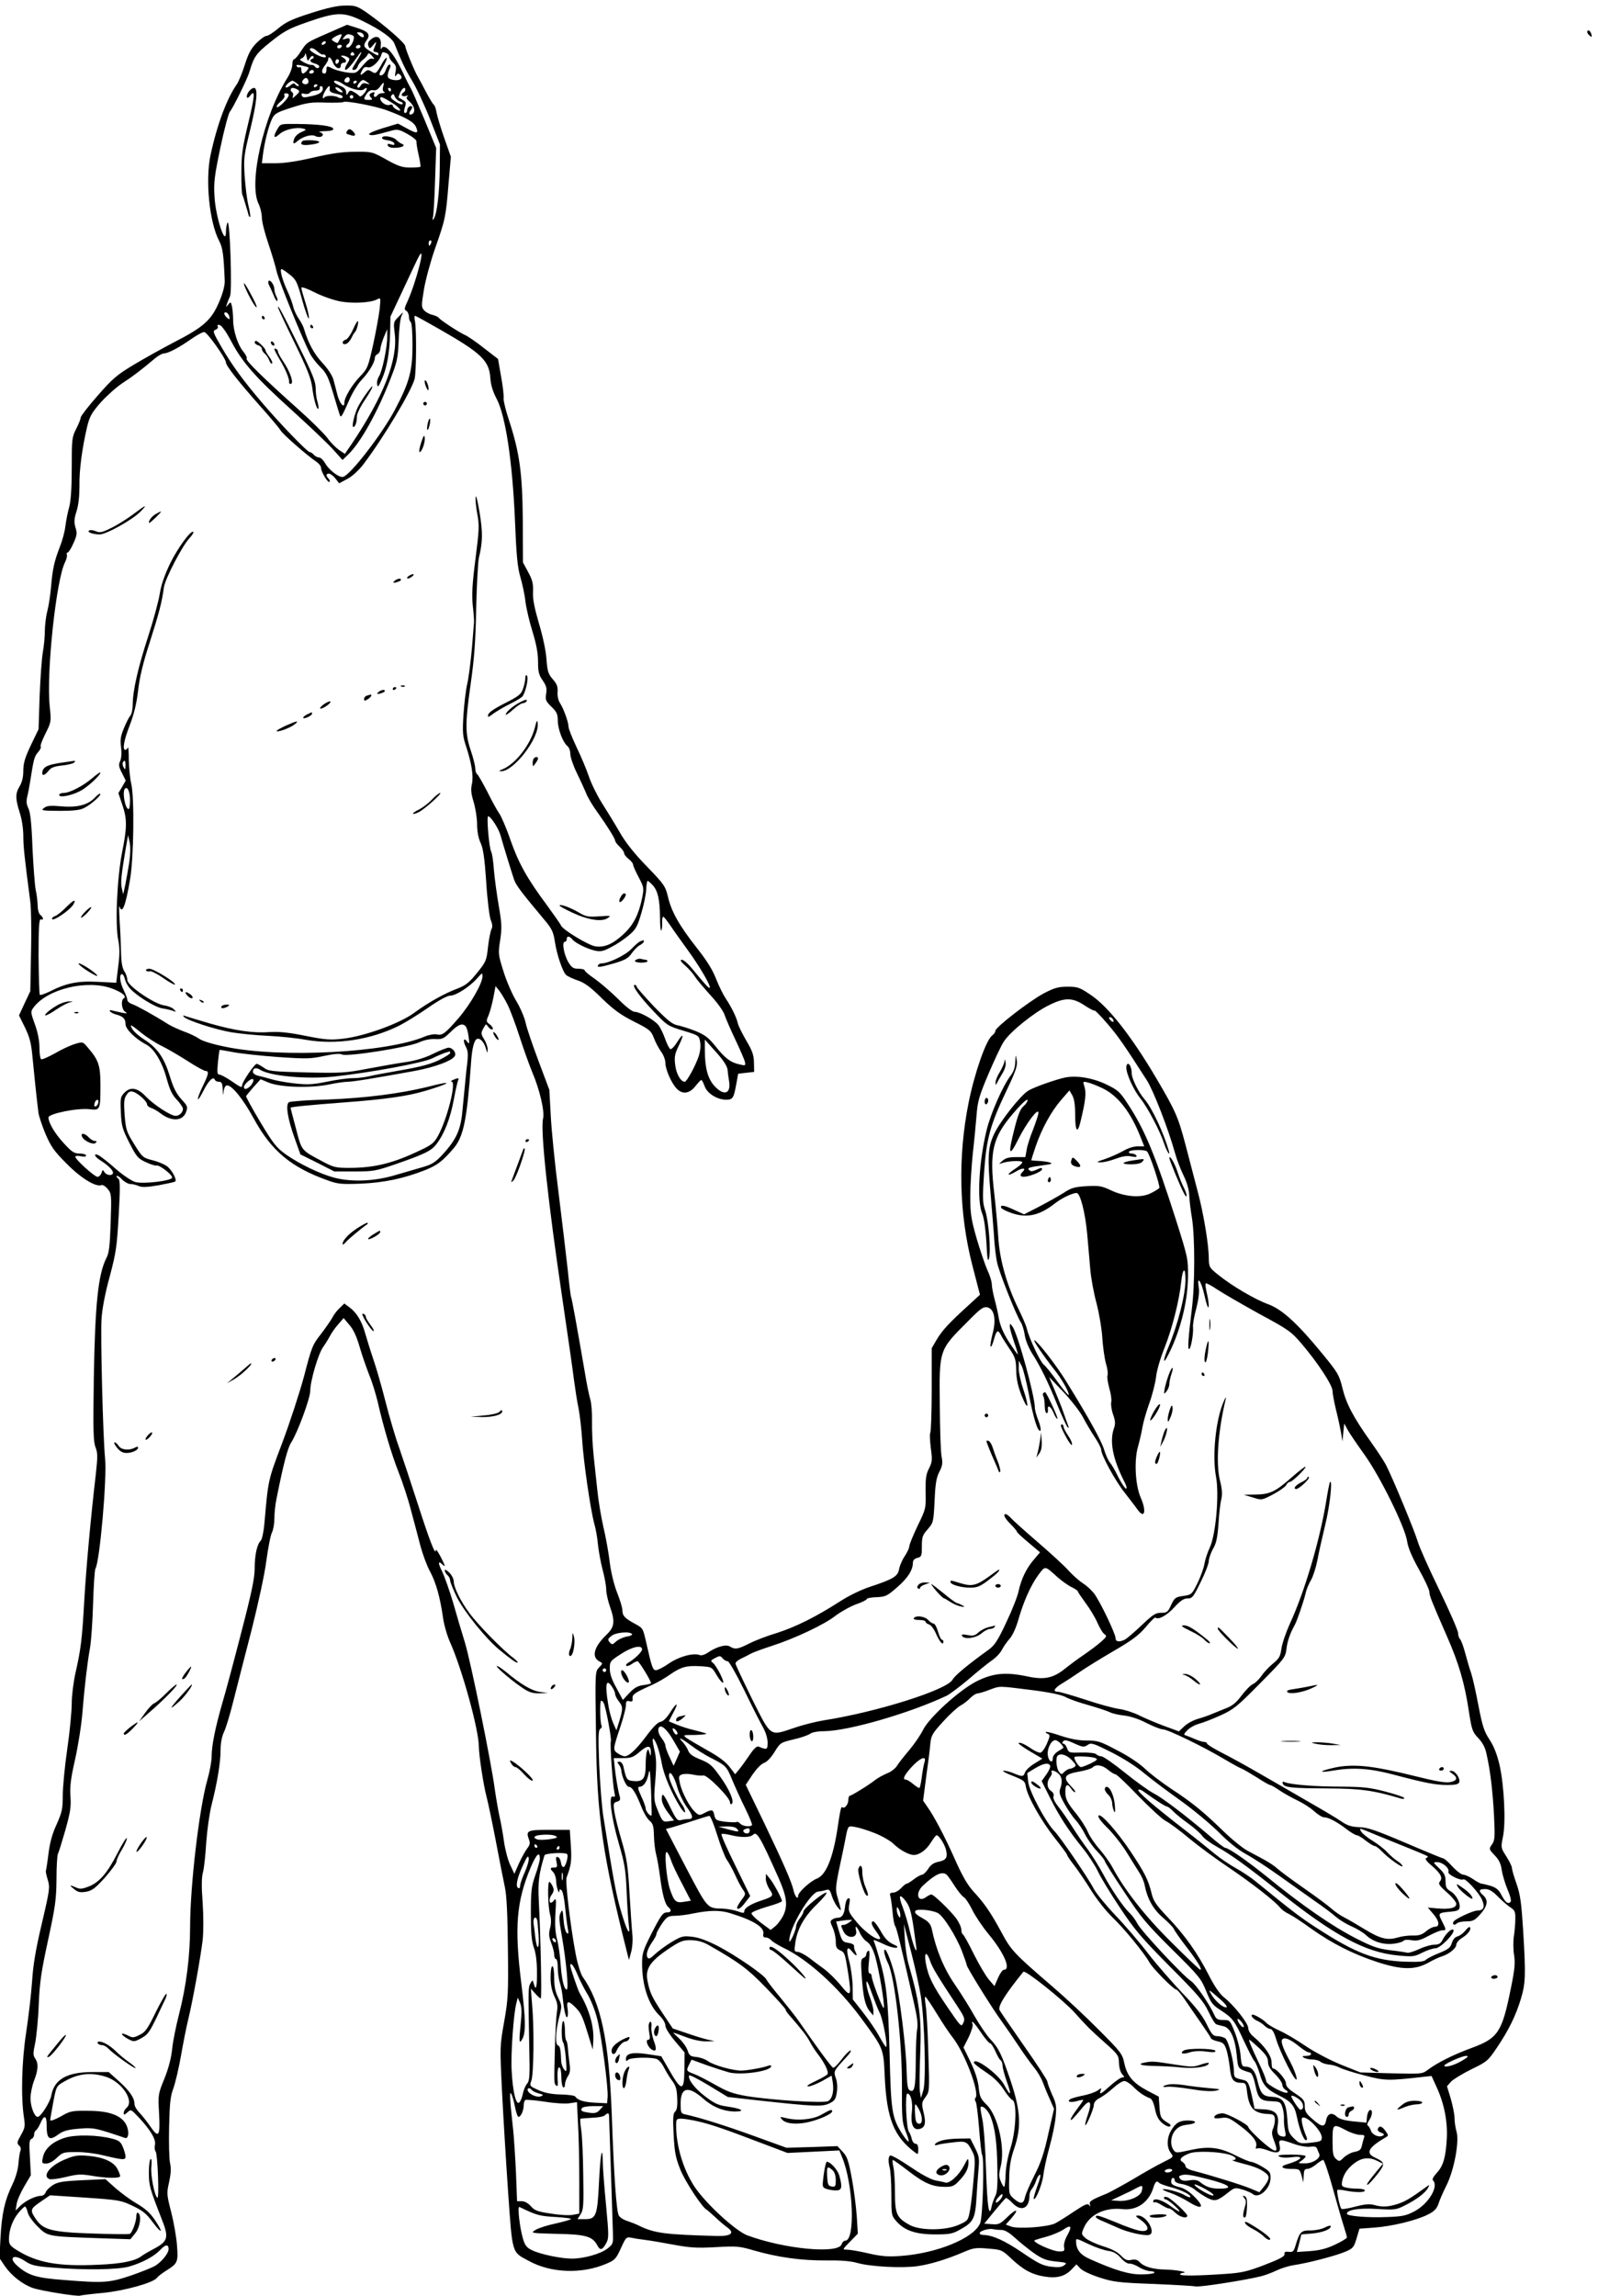  <svg version="1.0" xmlns="http://www.w3.org/2000/svg"
 width="891pt" height="1280pt" viewBox="0 0 891 1280"
 preserveAspectRatio="xMidYMid meet"><g transform="translate(0,1280) scale(0.1,-0.1)"
fill="#000000" stroke="none">
<path d="M1734 12727 c-107 -34 -140 -50 -181 -84 -28 -24 -58 -43 -67 -43 -9
0 -34 -18 -55 -39 -31 -31 -46 -59 -66 -122 -14 -45 -34 -93 -44 -108 -56 -80
-110 -223 -147 -395 -30 -140 -7 -374 48 -479 20 -39 25 -75 31 -222 1 -26
-10 -69 -32 -120 -42 -99 -87 -139 -251 -223 -63 -33 -164 -89 -224 -125 -95
-57 -119 -78 -202 -173 -52 -59 -94 -114 -94 -121 0 -8 -11 -36 -25 -63 -24
-47 -25 -58 -25 -218 0 -114 -5 -184 -14 -218 -8 -27 -17 -74 -21 -104 -3 -30
-17 -82 -30 -115 -32 -82 -42 -126 -50 -223 -4 -46 -13 -108 -21 -138 -8 -30
-14 -81 -14 -112 0 -31 -5 -84 -11 -117 -6 -33 -14 -143 -18 -245 l-6 -185
-43 -89 c-33 -70 -42 -100 -42 -142 0 -36 -7 -64 -20 -86 -25 -41 -25 -69 0
-148 12 -36 20 -90 20 -129 0 -59 6 -116 39 -368 5 -39 7 -167 4 -285 l-4
-213 -32 -68 -31 -67 33 -67 c26 -54 35 -86 42 -163 8 -86 22 -220 33 -310 2
-19 20 -73 39 -119 31 -72 47 -96 118 -167 81 -82 163 -132 195 -120 7 3 23
-7 35 -22 21 -26 21 -34 16 -189 -4 -124 -9 -169 -23 -194 -47 -92 -64 -257
-71 -677 -4 -286 -3 -348 10 -380 12 -32 12 -52 1 -152 -29 -250 -53 -514 -64
-700 -12 -216 -19 -273 -49 -405 -11 -49 -21 -126 -21 -170 0 -44 -11 -159
-25 -255 -14 -96 -25 -213 -25 -259 0 -74 -4 -92 -34 -160 -25 -53 -38 -103
-46 -166 -6 -49 -13 -91 -14 -93 -2 -2 2 -24 10 -49 13 -43 12 -55 -32 -242
-34 -144 -49 -230 -55 -325 -5 -71 -20 -200 -33 -285 -25 -161 -30 -362 -12
-477 7 -45 5 -56 -17 -95 -22 -39 -24 -46 -11 -58 10 -8 12 -19 8 -30 -4 -9
-9 -41 -11 -71 -3 -34 -15 -77 -33 -115 -43 -87 -60 -165 -67 -296 l-6 -116
31 -46 c37 -53 99 -101 156 -121 47 -16 253 -49 264 -42 4 2 61 9 126 15 121
12 280 56 301 84 6 8 28 25 50 39 66 41 69 48 62 141 -3 45 -18 129 -32 185
-26 100 -26 107 -12 169 10 46 12 76 5 107 -5 24 -7 115 -5 202 3 130 7 169
24 214 11 31 30 112 42 180 12 69 30 161 41 205 26 108 68 342 80 440 5 48 5
133 0 210 -7 89 -6 142 2 170 6 22 14 96 18 165 5 69 18 163 30 210 32 126 50
237 50 306 0 39 7 74 19 100 11 22 35 102 54 179 20 77 64 253 100 390 36 143
72 307 82 384 10 74 24 146 32 160 7 14 13 49 13 78 0 29 5 76 11 105 40 201
63 287 83 318 35 54 106 246 106 288 0 55 45 207 72 244 13 18 30 46 38 61 8
16 28 45 45 64 l31 36 31 -37 c22 -24 41 -64 58 -123 14 -49 39 -119 54 -158
16 -38 36 -104 46 -145 33 -145 78 -296 117 -395 22 -55 54 -152 70 -215 17
-63 41 -153 53 -200 13 -47 36 -110 53 -140 32 -59 56 -143 72 -256 5 -39 23
-101 39 -137 66 -146 161 -489 161 -583 1 -54 26 -217 44 -284 8 -30 31 -140
51 -244 20 -105 42 -219 50 -255 10 -46 15 -149 17 -341 3 -254 1 -285 -21
-410 -24 -134 -24 -138 -12 -385 7 -137 22 -390 34 -562 25 -352 19 -334 116
-386 124 -68 296 -74 433 -15 47 20 53 27 80 86 29 63 30 64 61 58 18 -4 52
-9 77 -12 25 -3 94 -15 154 -26 92 -17 130 -20 237 -14 118 7 133 5 215 -19
133 -38 263 -56 399 -55 83 1 137 -3 175 -14 74 -21 249 -30 335 -18 75 11
163 38 259 79 53 23 68 25 136 19 74 -6 77 -7 130 -57 65 -61 114 -88 185 -99
67 -11 113 1 149 39 l28 29 22 -23 c12 -13 57 -34 106 -50 77 -25 106 -29 300
-36 118 -5 225 -11 236 -14 21 -5 267 33 362 56 26 6 67 22 92 34 25 12 68 25
95 29 76 11 234 52 287 75 42 18 47 24 62 74 l16 54 82 6 c99 7 235 40 300 73
36 18 49 32 59 61 6 20 27 67 45 103 42 85 72 244 55 299 -6 21 -11 55 -11 76
0 20 -10 68 -21 107 l-21 69 23 26 c13 13 65 45 114 69 87 42 92 47 142 121
66 98 105 178 133 271 26 87 28 128 13 377 -10 158 -16 203 -37 264 -15 41
-26 81 -26 89 0 9 -14 37 -31 64 -31 48 -31 49 -19 109 17 79 7 287 -19 401
-14 59 -31 103 -55 140 -30 45 -40 74 -62 188 -14 74 -32 155 -40 180 -9 25
-24 76 -34 114 -10 38 -23 73 -29 79 -6 6 -11 21 -11 34 0 13 -47 121 -105
241 -58 119 -113 242 -121 272 -15 52 -135 343 -175 422 -10 20 -48 78 -85
130 -99 139 -138 214 -159 301 -18 73 -25 85 -111 190 -140 171 -226 249 -303
277 -74 27 -200 101 -276 162 -52 41 -54 45 -55 92 0 77 -29 250 -61 371 -16
60 -47 179 -69 264 -41 156 -56 189 -163 371 -140 237 -268 399 -365 464 -62
42 -73 46 -129 46 -52 0 -73 -6 -133 -37 -80 -43 -270 -189 -270 -209 0 -7 -8
-19 -18 -26 -34 -25 -98 -209 -131 -373 -61 -305 -54 -617 20 -906 l43 -166
-64 -59 c-105 -95 -147 -140 -177 -191 l-28 -48 0 -230 c0 -126 -4 -235 -8
-242 -4 -6 -2 -44 3 -85 9 -66 8 -77 -10 -113 -17 -33 -20 -57 -19 -133 2 -91
1 -94 -45 -188 -25 -53 -46 -104 -46 -113 0 -10 -12 -35 -26 -56 -14 -21 -28
-54 -31 -72 -7 -40 -32 -55 -162 -98 -49 -16 -119 -50 -165 -80 -135 -87 -250
-144 -353 -177 -54 -16 -124 -43 -155 -59 -64 -32 -79 -35 -108 -17 -22 14
-75 -1 -123 -34 -15 -11 -35 -17 -44 -14 -36 14 -115 -7 -171 -45 -31 -22 -65
-39 -74 -39 -18 0 -23 13 -55 155 -18 80 -18 80 -67 106 -53 29 -66 43 -66 76
0 12 -13 55 -29 95 -17 43 -34 112 -41 168 -6 52 -22 142 -36 200 -13 58 -28
148 -33 200 -6 52 -15 141 -21 196 -6 56 -10 142 -9 191 1 50 -4 106 -10 124
-6 19 -20 86 -30 149 -46 267 -73 415 -77 421 -2 4 -11 74 -19 156 -9 81 -32
274 -51 428 -20 154 -39 345 -43 425 l-8 145 -60 160 c-33 88 -66 184 -72 213
-6 29 -29 83 -51 120 -23 37 -55 111 -72 165 -30 96 -31 101 -19 177 10 68 9
92 -8 191 -11 63 -23 152 -27 199 -3 47 -10 93 -15 102 -12 22 -27 198 -17
198 14 0 59 -69 69 -107 9 -34 67 -223 76 -248 13 -33 37 -65 169 -223 41 -48
50 -68 58 -122 11 -73 45 -172 64 -186 9 -7 39 -21 66 -30 35 -12 70 -37 131
-98 66 -64 104 -92 179 -130 88 -44 96 -51 112 -92 9 -24 27 -58 40 -76 13
-17 24 -46 24 -62 0 -37 33 -112 62 -143 32 -35 72 -30 105 12 15 19 30 35 33
35 4 0 12 -16 19 -35 14 -40 70 -75 120 -75 37 0 42 9 56 85 l11 60 44 5 45 5
-1 53 c-1 42 -10 66 -42 120 -22 38 -44 81 -48 98 -8 35 -36 91 -68 139 -13
19 -37 68 -53 108 -19 50 -52 103 -109 175 -96 122 -141 201 -160 285 -14 57
-21 68 -117 167 -69 71 -118 132 -151 190 -27 47 -72 120 -100 164 -27 43 -60
110 -73 149 -13 39 -44 112 -69 164 -24 51 -44 101 -44 112 0 25 -27 100 -47
131 -10 15 -16 40 -14 63 2 30 -4 45 -27 71 -25 29 -30 44 -35 112 -3 46 -21
130 -42 199 -25 86 -35 135 -33 175 2 46 -3 67 -27 111 l-29 54 -1 235 c-2
263 -18 377 -77 558 -18 53 -31 108 -30 121 2 14 -4 69 -14 122 l-17 98 -79
61 c-43 34 -91 67 -106 73 -35 16 -139 84 -146 96 -4 5 -19 12 -35 16 -16 3
-37 15 -46 25 -16 18 -16 25 -1 117 9 54 37 157 62 228 57 162 60 176 75 361
l13 150 -37 105 c-20 57 -39 121 -43 142 -3 20 -10 40 -15 43 -5 3 -25 36 -44
72 -19 37 -39 74 -44 82 -20 33 -71 158 -71 172 0 17 -116 118 -214 187 -54
37 -65 41 -120 40 -43 0 -99 -12 -192 -42z m292 -46 c96 -47 162 -94 173 -124
40 -100 59 -141 97 -204 24 -39 70 -136 101 -215 l56 -143 -1 -130 c-1 -134
-15 -256 -33 -284 -8 -12 -9 -9 -4 14 3 17 8 109 11 205 l6 175 -66 160 c-37
88 -71 167 -77 175 -5 8 -23 43 -39 78 -56 119 -107 176 -124 140 -3 -7 -4 2
-3 20 5 44 -21 60 -54 33 -16 -13 -20 -23 -15 -37 7 -18 8 -17 28 6 20 25 20
19 1 -27 -3 -7 2 -13 11 -13 9 0 16 -5 16 -11 0 -12 -2 -11 -47 16 -37 23 -40
31 -17 63 21 31 7 47 -60 68 l-51 16 -105 -46 c-126 -55 -118 -51 -153 -103
-15 -24 -32 -43 -37 -43 -6 0 -10 -14 -10 -30 0 -17 -12 -49 -27 -73 -133
-210 -220 -591 -160 -706 9 -19 17 -52 17 -74 0 -22 16 -85 35 -141 19 -56 41
-128 48 -161 13 -53 137 -359 185 -455 9 -19 35 -53 57 -75 36 -35 45 -55 75
-155 19 -63 35 -117 37 -119 6 -8 14 7 48 84 18 43 50 96 71 117 41 43 74 99
74 123 0 9 7 18 15 21 8 4 15 16 16 28 0 11 9 41 19 66 l19 45 0 -41 c1 -56
-27 -193 -46 -222 -8 -13 -13 -33 -10 -45 3 -18 7 -14 24 24 30 65 45 150 48
259 l2 95 75 160 c41 88 79 169 86 180 37 64 -18 -149 -66 -255 -18 -38 -19
-46 -6 -53 7 -4 14 -19 14 -32 0 -13 5 -27 10 -30 6 -4 10 -58 10 -129 0 -143
-17 -207 -98 -360 -70 -133 -249 -365 -289 -374 -22 -6 -80 39 -100 76 -10 17
-25 32 -34 32 -9 0 -22 7 -29 15 -7 8 -17 15 -23 15 -13 0 -160 152 -262 271
-106 124 -169 209 -231 316 -47 81 -49 89 -32 95 11 4 16 13 12 19 -4 7 0 10
11 7 11 -2 37 -39 64 -90 63 -119 135 -201 340 -386 95 -86 198 -184 227 -216
l54 -60 31 30 c69 66 163 234 237 424 37 95 41 115 45 215 2 63 9 121 16 135
13 23 11 23 -16 -5 -29 -29 -30 -31 -22 -95 18 -144 -62 -349 -239 -613 l-39
-57 -33 22 c-18 13 -47 42 -64 66 -17 23 -89 95 -161 159 -196 175 -296 273
-290 284 4 5 -5 23 -19 40 -30 36 -56 116 -56 175 0 23 -3 56 -6 73 -6 29 -8
30 -21 14 -14 -17 -14 -17 -8 2 4 11 12 31 18 45 12 32 -1 429 -14 409 -5 -8
-9 -30 -9 -49 0 -94 -58 79 -64 195 -5 78 0 115 33 273 21 100 45 190 53 200
17 19 98 184 109 222 25 85 37 102 120 168 71 57 101 73 189 104 179 63 214
64 326 9z m-1 -72 c12 -19 -5 -23 -22 -6 -16 16 -16 17 -1 17 9 0 20 -5 23
-11z m-127 -21 c-7 -13 -13 -24 -14 -26 -2 -6 -34 11 -34 18 0 7 37 28 53 29
4 1 2 -9 -5 -21z m65 16 c12 -4 13 -11 6 -34 -6 -16 -17 -31 -25 -34 -16 -6
-19 9 -4 19 6 3 10 13 10 21 0 11 -6 13 -22 8 -20 -6 -21 -5 -9 10 15 17 21
19 44 10z m-148 -44 c-3 -5 -11 -10 -16 -10 -6 0 -7 5 -4 10 3 6 11 10 16 10
6 0 7 -4 4 -10z m90 -20 c-3 -5 -10 -10 -16 -10 -5 0 -9 5 -9 10 0 6 7 10 16
10 8 0 12 -4 9 -10z m105 0 c0 -5 -7 -10 -16 -10 -8 0 -12 5 -9 10 3 6 10 10
16 10 5 0 9 -4 9 -10z m-209 -44 c4 2 10 0 14 -6 11 -17 -22 -11 -60 11 -25
15 -33 24 -24 29 7 5 22 -2 37 -15 14 -13 29 -22 33 -19z m-74 -21 c6 11 15
16 20 11 4 -5 2 -11 -4 -13 -21 -7 -15 -20 12 -27 14 -4 25 -11 25 -16 0 -13
-17 -13 -25 0 -4 6 -12 9 -18 8 -7 -1 -25 5 -42 14 -25 14 -27 17 -12 23 9 4
18 15 18 24 1 9 4 3 8 -14 6 -28 7 -29 18 -10z m248 25 c3 -5 -1 -10 -10 -10
-9 0 -13 5 -10 10 3 6 8 10 10 10 2 0 7 -4 10 -10z m25 -22 c-11 -18 -24 -41
-30 -50 -8 -14 -7 -18 4 -18 8 0 17 9 21 20 3 11 16 28 29 37 13 10 25 24 27
31 3 8 10 5 23 -9 15 -18 15 -21 2 -16 -11 4 -27 -8 -53 -38 -37 -45 -38 -45
-88 -39 -27 4 -62 13 -77 20 -35 18 -38 18 -38 -6 0 -11 -4 -20 -9 -20 -20 0
-20 18 -1 43 11 14 20 30 20 36 0 22 16 10 27 -19 12 -31 43 -42 43 -15 0 8 7
15 15 15 20 0 19 17 -2 29 -14 8 -15 10 -3 11 8 0 21 -4 29 -9 12 -8 12 -13
-3 -36 -10 -15 -15 -30 -11 -33 7 -7 31 20 68 72 25 37 30 32 7 -6z m154 26
c9 -3 16 -12 16 -20 0 -7 9 -22 21 -33 17 -15 20 -26 14 -53 -4 -24 -3 -29 4
-18 8 12 13 12 23 2 19 -19 -4 -35 -42 -27 -33 7 -36 19 -15 68 4 9 3 17 -3
17 -6 0 -15 -13 -21 -30 -5 -17 -17 -30 -26 -30 -14 0 -13 7 10 46 15 25 24
48 21 51 -3 3 -13 -9 -23 -26 -35 -63 -37 -65 -61 -50 -18 11 -24 11 -41 -5
-23 -21 -27 -15 -10 15 7 14 16 18 29 14 21 -7 64 31 75 66 7 21 7 21 29 13z
m-264 -43 c0 -6 -4 -13 -10 -16 -5 -3 -10 1 -10 9 0 9 5 16 10 16 6 0 10 -4
10 -9z m-171 -37 c6 -5 -20 -34 -30 -34 -5 0 -9 9 -9 21 0 11 -4 18 -9 14 -5
-3 -13 0 -17 6 -4 8 3 9 27 4 19 -4 36 -9 38 -11z m31 -24 c0 -5 -7 -10 -16
-10 -8 0 -12 5 -9 10 3 6 10 10 16 10 5 0 9 -4 9 -10z m-30 -56 c0 -14 -21
-19 -33 -7 -9 9 13 34 24 27 5 -3 9 -12 9 -20z m230 11 c0 -8 -7 -15 -15 -15
-16 0 -20 12 -8 23 11 12 23 8 23 -8z m110 -23 c3 -3 -5 -1 -17 2 -15 5 -24 2
-32 -11 -5 -10 -13 -15 -17 -10 -4 4 1 16 11 27 18 20 21 19 55 -8z m-404 3
c10 -8 14 -15 7 -15 -6 0 -15 5 -18 11 -5 7 -14 4 -26 -7 -11 -9 -22 -14 -26
-11 -6 7 24 36 38 37 3 0 14 -7 25 -15z m251 0 c41 -29 104 -46 120 -34 22 19
25 4 3 -22 -12 -15 -23 -20 -27 -14 -5 6 -18 16 -30 22 -19 11 -24 10 -32 -5
-9 -15 -10 -15 -11 4 0 14 -10 26 -30 34 -17 7 -33 17 -36 21 -9 15 20 10 43
-6z m83 11 c0 -3 -4 -8 -10 -11 -5 -3 -10 -1 -10 4 0 6 5 11 10 11 6 0 10 -2
10 -4z m146 -30 c-4 -15 -1 -26 7 -29 6 -3 2 -6 -10 -6 -12 -1 -25 -5 -28 -11
-10 -16 -25 -12 -19 5 5 11 2 13 -10 9 -19 -7 -20 -16 -5 -31 7 -7 3 -10 -15
-10 -30 0 -32 4 -10 36 11 15 23 21 35 18 13 -3 25 3 37 19 22 30 26 30 18 0z
m-366 10 c0 -3 -4 -8 -10 -11 -5 -3 -10 -1 -10 4 0 6 5 11 10 11 6 0 10 -2 10
-4z m30 -20 c0 -18 -19 -32 -55 -40 -52 -12 -58 -11 -63 3 -3 10 1 12 17 8 11
-3 24 0 29 6 4 7 18 12 32 12 15 0 24 5 23 13 -2 6 2 12 7 12 6 0 10 -6 10
-14z m38 -3 c-2 -12 7 -19 30 -24 18 -4 36 -9 39 -13 11 -10 -5 -18 -19 -10
-20 13 -72 13 -80 0 -5 -7 -8 -6 -8 4 0 15 27 60 36 60 3 0 4 -8 2 -17z m72
-16 c0 -4 -9 -3 -20 3 -11 6 -20 15 -20 20 0 6 9 5 20 -2 11 -7 20 -16 20 -21z
m-250 13 c12 -8 11 -13 -10 -32 -17 -16 -22 -18 -17 -5 3 9 2 19 -3 22 -14 9
-12 25 3 25 6 0 19 -5 27 -10z m520 0 c0 -5 -2 -10 -4 -10 -3 0 -8 5 -11 10
-3 6 -1 10 4 10 6 0 11 -4 11 -10z m80 1 c0 -6 -4 -13 -10 -16 -19 -12 -10
-26 13 -20 14 4 17 3 9 -2 -9 -7 -6 -15 13 -31 26 -23 33 -56 14 -67 -17 -11
-23 3 -9 20 7 9 10 18 7 21 -9 9 -27 -5 -27 -22 0 -8 -5 -14 -11 -14 -6 0 -8
9 -4 23 11 36 11 38 -10 50 -11 7 -21 13 -23 13 -1 1 3 13 9 28 12 25 29 35
29 17z m-650 -31 c0 -17 -58 -75 -66 -67 -5 4 5 18 21 31 16 13 25 28 21 34
-4 7 -1 12 8 12 9 0 16 -4 16 -10z m619 -35 c12 -3 19 -10 16 -15 -3 -5 -21 1
-39 13 -26 17 -31 25 -23 35 9 11 12 10 18 -6 4 -11 17 -23 28 -27z m-259 25
c0 -5 -4 -10 -10 -10 -5 0 -10 5 -10 10 0 6 5 10 10 10 6 0 10 -4 10 -10z
m219 -35 c42 -26 59 -55 21 -35 -11 6 -20 15 -20 21 0 6 -9 8 -19 4 -19 -6
-51 17 -51 37 0 13 17 6 69 -27z m-29 -41 c104 -39 147 -64 159 -91 17 -38 6
-40 -50 -9 l-50 27 -86 -26 c-54 -17 -82 -30 -74 -35 13 -7 28 -5 118 20 38
11 46 10 95 -17 29 -16 52 -35 50 -41 -1 -7 4 -41 12 -75 8 -34 12 -64 10 -67
-3 -2 -28 -4 -57 -4 -43 0 -66 7 -132 44 -79 44 -81 45 -175 44 -70 0 -131 -9
-231 -32 -90 -21 -163 -32 -213 -32 l-76 0 6 48 c8 66 31 158 50 198 15 31 25
37 112 65 85 27 108 30 189 27 50 -1 94 0 97 3 11 10 180 -22 246 -47z m244
-739 c-4 -8 -8 -15 -10 -15 -2 0 -4 7 -4 15 0 8 4 15 10 15 5 0 7 -7 4 -15z
m-788 -176 c35 -28 41 -40 69 -142 17 -61 34 -107 37 -102 3 6 -5 44 -18 85
-13 41 -24 80 -24 86 0 7 34 -5 75 -26 41 -21 105 -43 141 -50 70 -13 170 -8
206 11 21 11 21 10 15 -52 -4 -35 -20 -124 -36 -198 -29 -130 -32 -136 -74
-180 -45 -47 -87 -117 -87 -146 0 -34 -25 -6 -38 41 -7 27 -17 67 -23 88 -7
24 -31 61 -63 95 -46 50 -78 110 -101 188 -3 12 -16 37 -29 56 -13 19 -27 49
-31 67 -4 18 -18 57 -32 87 -29 62 -45 123 -33 123 4 0 25 -14 46 -31z m-337
-235 c3 -16 1 -17 -13 -5 -19 16 -21 34 -3 29 6 -3 14 -13 16 -24z m1173 -70
c233 -133 276 -175 282 -272 3 -40 14 -75 36 -117 49 -94 87 -349 101 -670 8
-198 14 -265 30 -320 11 -38 25 -102 29 -140 5 -39 23 -115 40 -169 21 -68 30
-119 30 -165 0 -55 4 -73 26 -104 21 -31 24 -45 19 -75 -5 -33 -2 -41 30 -72
29 -28 35 -41 35 -76 0 -47 28 -122 54 -143 9 -7 16 -27 16 -44 0 -16 15 -62
34 -101 19 -39 43 -91 53 -115 9 -25 38 -73 63 -107 57 -80 100 -149 100 -161
0 -5 11 -20 25 -33 14 -13 25 -29 25 -36 0 -7 11 -21 25 -32 14 -11 25 -25 25
-32 0 -7 14 -38 31 -70 30 -57 30 -60 19 -117 -19 -91 -48 -148 -101 -198 -62
-58 -109 -78 -160 -70 -41 7 -182 93 -191 116 -3 8 -39 59 -79 114 -110 148
-157 232 -203 363 -22 65 -51 131 -62 147 -12 17 -42 71 -67 122 -26 50 -51
94 -57 98 -5 3 -10 17 -10 31 0 14 -11 59 -25 100 -32 95 -32 151 0 377 19
133 27 237 30 415 3 130 10 257 15 282 22 92 22 142 4 253 -10 62 -20 101 -22
87 -2 -14 2 -56 9 -94 12 -63 11 -89 -10 -252 -18 -141 -21 -199 -15 -260 5
-44 8 -85 7 -93 -1 -8 -6 -74 -12 -148 -7 -74 -18 -162 -26 -196 -8 -34 -17
-112 -21 -173 -6 -98 -4 -119 15 -175 31 -96 42 -165 32 -210 -7 -30 -4 -54
10 -100 10 -33 19 -89 19 -122 0 -39 7 -78 19 -104 15 -31 23 -86 32 -220 6
-98 18 -193 25 -211 10 -23 11 -40 4 -52 -5 -10 -14 -54 -19 -98 -8 -76 -11
-83 -61 -145 -43 -53 -62 -69 -108 -87 -75 -28 -164 -78 -243 -136 -80 -59
-275 -130 -397 -144 -71 -8 -98 -6 -209 16 -94 19 -147 24 -198 21 -94 -7
-195 8 -335 48 -64 19 -125 37 -136 41 -13 5 -16 4 -9 -4 18 -20 176 -71 264
-86 47 -8 140 -17 206 -20 66 -3 161 -13 210 -22 169 -30 364 0 523 80 37 19
109 64 161 100 59 41 105 66 121 66 32 0 108 49 150 96 29 33 30 34 30 11 0
-38 -67 -155 -133 -232 -74 -85 -91 -99 -122 -91 -13 3 -42 -2 -67 -12 -211
-90 -799 -121 -1106 -58 -76 15 -134 33 -152 46 -17 12 -55 30 -84 40 -29 11
-69 29 -87 40 -82 52 -173 102 -200 112 -16 5 -29 16 -29 24 0 8 -9 32 -20 54
-21 41 -27 90 -10 90 5 0 13 -12 16 -27 4 -16 16 -39 28 -52 37 -42 139 -105
181 -112 22 -3 49 -10 60 -14 18 -7 19 -6 4 9 -8 9 -33 19 -55 22 -57 9 -204
110 -204 141 0 13 -7 35 -17 49 -11 17 -17 50 -18 102 -1 42 -4 122 -8 177 -3
55 -4 92 -1 83 15 -47 34 1 59 149 21 121 25 456 7 533 -7 30 -13 91 -14 135
0 44 -2 74 -5 68 -3 -7 -9 -13 -14 -13 -18 0 -8 54 25 139 23 60 37 117 46
191 8 74 27 153 65 270 52 163 68 224 79 307 7 47 103 233 144 275 14 15 23
30 20 33 -12 13 -87 -89 -130 -177 -30 -63 -49 -117 -57 -166 -6 -40 -35 -148
-65 -240 -57 -175 -86 -303 -86 -380 0 -25 -6 -53 -13 -61 -8 -9 -24 -40 -36
-70 -18 -43 -22 -65 -16 -106 4 -32 2 -62 -5 -77 -10 -21 -8 -32 10 -67 l21
-42 -20 -35 -21 -35 21 -62 c28 -81 28 -128 0 -267 -28 -140 -40 -399 -22
-489 9 -45 9 -81 0 -149 l-11 -90 -102 5 c-112 6 -177 -7 -269 -54 -27 -13
-52 -22 -55 -18 -3 3 -6 100 -7 216 0 163 3 208 13 204 17 -6 15 10 -3 25 -9
7 -15 30 -15 54 -1 22 -5 61 -11 86 -5 25 -13 131 -18 235 -5 137 -12 198 -23
220 -11 22 -12 39 -6 65 5 19 13 62 18 95 17 110 22 130 42 152 11 12 18 26
15 31 -4 5 9 38 27 74 32 64 32 65 23 153 -19 186 36 704 86 802 8 15 12 34
10 41 -3 6 -1 12 4 12 5 0 20 23 32 51 20 44 22 56 12 88 -9 31 -8 48 6 92 11
35 16 85 16 139 -2 87 15 213 43 332 14 57 25 77 75 134 32 36 87 85 121 108
59 38 102 71 183 139 18 15 40 27 49 27 23 0 84 32 152 80 32 22 64 40 73 39
16 0 121 -148 121 -170 0 -18 71 -108 190 -242 58 -65 110 -127 115 -137 11
-20 153 -144 198 -173 15 -10 27 -25 27 -35 0 -22 39 -86 47 -78 4 4 1 12 -5
18 -16 16 -15 28 2 28 8 0 24 -12 36 -27 l21 -27 45 24 c27 14 63 47 88 79
112 147 271 412 288 480 9 40 11 267 2 319 -4 17 -4 32 0 32 3 0 65 -34 138
-76z m-1752 -2431 c-1 -24 -2 -26 -11 -10 -5 9 -7 22 -4 27 10 17 15 11 15
-17z m25 -194 c0 -27 -3 -49 -8 -49 -19 0 -37 97 -20 114 14 14 28 -17 28 -65z
m-4 -344 c-6 -38 -16 -95 -22 -125 l-12 -55 -8 34 c-7 33 -3 73 22 221 l13 75
9 -40 c5 -24 4 -68 -2 -110z m2918 -129 c29 -31 40 -81 41 -180 0 -44 3 -76 7
-73 3 4 6 23 5 42 -1 19 2 35 6 35 4 0 21 -22 39 -48 17 -26 61 -87 97 -137
67 -92 132 -203 123 -211 -4 -5 -27 20 -100 109 -21 26 -46 47 -55 47 -12 0
-7 -10 19 -33 20 -17 44 -45 54 -61 9 -15 48 -61 85 -102 39 -42 73 -89 80
-111 7 -21 34 -83 60 -138 26 -55 50 -110 53 -123 5 -22 3 -23 -26 -16 -51 10
-84 34 -136 100 -41 51 -60 65 -113 87 -35 14 -81 28 -101 32 -29 6 -55 27
-132 106 -52 55 -95 104 -95 109 0 6 -5 10 -11 10 -19 0 26 -64 104 -146 76
-80 80 -83 166 -109 89 -27 89 -28 95 -65 4 -23 0 -54 -9 -80 -19 -55 -66
-140 -77 -140 -22 0 -47 43 -53 92 -6 46 -3 62 19 108 32 65 27 77 -9 20 -14
-23 -31 -40 -37 -38 -6 2 -19 28 -29 56 -10 29 -27 64 -38 78 -23 29 -103 74
-133 74 -12 0 -50 29 -93 73 -40 39 -98 89 -129 111 -31 21 -56 42 -56 47 0 5
-15 9 -34 9 -29 0 -38 6 -56 35 -25 41 -39 115 -21 115 6 0 11 7 11 15 0 19
14 19 31 -1 17 -21 80 -52 126 -63 32 -7 47 -4 93 21 30 15 74 45 98 66 38 32
46 48 68 122 14 47 26 106 27 132 1 27 5 48 8 48 3 0 16 -11 28 -24z m-3015
-576 c58 -22 84 -44 66 -55 -17 -10 -12 -63 8 -75 14 -9 12 -10 -13 -6 -16 3
-41 9 -54 12 -16 5 -22 4 -18 -3 4 -6 19 -14 34 -18 39 -10 53 -24 53 -54 0
-28 55 -82 116 -114 44 -23 89 -98 114 -192 17 -60 30 -89 56 -115 19 -20 34
-43 34 -51 0 -20 -20 -39 -41 -39 -27 0 -122 62 -166 108 -47 50 -87 56 -121
19 -20 -21 -22 -32 -18 -107 3 -75 8 -93 47 -170 40 -78 48 -88 92 -108 27
-13 54 -21 60 -19 15 5 87 -50 87 -67 0 -18 -160 -37 -205 -25 -21 6 -69 38
-109 73 -39 35 -82 68 -94 75 -32 17 -28 -5 6 -26 42 -26 72 -55 72 -70 0 -19
-37 -16 -48 4 -9 14 -10 14 -16 -5 -4 -12 -14 -22 -22 -22 -17 0 -124 97 -124
112 0 5 13 7 30 3 19 -4 30 -3 30 4 0 6 -16 11 -36 11 -30 0 -43 8 -87 56 -51
55 -86 114 -87 145 0 21 162 54 229 46 60 -7 61 -5 61 136 0 106 -10 138 -69
206 -29 35 -29 35 -72 22 -24 -7 -75 -30 -112 -52 -38 -21 -73 -37 -78 -33 -5
3 -9 32 -9 64 0 38 -9 84 -25 129 -25 69 -25 72 -8 95 77 104 299 157 437 106z
m2206 -90 c15 -30 46 -113 69 -185 23 -71 55 -159 70 -195 40 -93 69 -218 59
-255 -16 -60 28 -470 107 -1000 29 -198 59 -403 65 -455 7 -52 18 -125 26
-161 7 -37 16 -115 20 -175 7 -118 46 -389 68 -469 8 -27 17 -79 20 -115 4
-36 15 -99 26 -140 11 -41 20 -91 20 -110 0 -20 9 -61 20 -93 31 -88 27 -116
-21 -162 -68 -66 -82 -122 -37 -146 20 -11 20 -11 -2 -34 -22 -23 -22 -24 -17
-372 5 -459 36 -670 176 -1228 l8 -30 12 44 c7 25 10 67 7 95 -3 28 -10 132
-16 231 -9 156 -15 195 -44 295 -19 63 -37 137 -41 163 -6 44 -4 49 15 54 16
4 20 11 16 27 -10 33 -24 116 -29 169 l-5 47 52 0 c46 0 58 5 95 37 45 38 62
35 60 -12 -1 -16 -2 -15 -8 5 -6 22 -8 23 -14 7 -4 -10 -7 -44 -7 -76 0 -74
-14 -93 -65 -89 -40 3 -43 7 -59 81 -4 16 -13 27 -22 27 -14 0 -14 -3 -4 -15
7 -9 13 -23 14 -33 3 -36 28 -92 42 -92 18 0 39 -33 69 -109 13 -34 34 -70 47
-80 18 -16 23 -29 24 -82 1 -35 6 -82 12 -104 6 -22 16 -78 22 -125 13 -101
28 -156 47 -171 19 -16 16 -29 -6 -29 -25 0 -34 -12 -92 -125 -43 -86 -49
-104 -49 -160 0 -123 36 -231 97 -290 19 -18 33 -42 33 -56 0 -14 22 -49 54
-87 l53 -63 -1 -94 c-1 -127 -16 -126 -91 7 l-38 66 -78 12 c-84 12 -119 4
-119 -27 0 -13 3 -14 12 -5 13 13 116 16 156 6 14 -4 31 -23 44 -48 11 -22 32
-57 46 -75 21 -28 26 -48 28 -98 2 -43 -2 -66 -12 -74 -11 -9 -13 -35 -8 -128
5 -98 11 -128 37 -194 26 -66 124 -215 148 -225 4 -2 24 -20 46 -40 21 -20 52
-47 68 -58 43 -31 22 -49 -53 -48 -295 8 -353 15 -442 59 -14 7 -42 18 -63 25
-20 6 -42 20 -47 31 -13 24 -27 217 -39 564 -16 411 -60 622 -163 767 -10 15
-28 71 -38 125 -29 152 -59 403 -51 427 26 69 29 94 24 176 l-6 90 -114 0
c-123 0 -132 -4 -114 -53 8 -20 6 -31 -9 -50 -10 -13 -31 -50 -46 -83 l-26
-59 -24 51 c-13 28 -28 86 -34 130 -6 43 -17 106 -25 139 -7 33 -19 101 -26
150 -19 147 -134 712 -167 820 -17 55 -47 155 -66 223 -20 68 -48 145 -61 173
-24 47 -23 63 3 37 18 -18 14 -4 -13 48 -14 26 -25 41 -25 33 -1 -34 -34 51
-100 256 -39 121 -87 265 -106 320 -20 55 -53 168 -74 250 -21 83 -52 191 -69
240 -17 50 -37 116 -46 147 -18 64 -47 112 -87 141 l-28 21 -26 -25 c-14 -13
-33 -37 -41 -54 -9 -16 -38 -58 -64 -92 -46 -58 -52 -73 -93 -232 -25 -93 -80
-261 -122 -373 -80 -212 -78 -201 -100 -453 -4 -44 -13 -86 -20 -93 -21 -20
-34 -81 -34 -155 0 -53 -17 -135 -75 -358 -41 -159 -88 -335 -105 -391 -40
-139 -60 -239 -60 -299 0 -27 -11 -86 -24 -131 -45 -157 -96 -589 -96 -819 0
-159 -21 -328 -61 -484 -17 -66 -35 -154 -39 -196 -5 -49 -20 -108 -43 -165
-36 -88 -36 -91 -30 -195 7 -128 -2 -141 -49 -72 -18 26 -45 60 -60 76 -16 16
-28 37 -28 48 0 35 -28 75 -87 128 l-57 51 -90 0 c-143 0 -214 -41 -230 -131
-7 -38 -59 -119 -76 -119 -18 0 -40 58 -40 104 0 25 9 69 20 98 24 63 25 96 6
124 -12 17 -12 29 0 85 7 35 17 132 20 214 5 125 14 185 52 360 40 185 46 226
47 340 0 72 4 135 8 141 4 7 22 65 41 131 28 100 33 130 29 188 -4 55 1 100
26 209 17 77 36 196 41 265 12 147 27 272 42 356 6 33 14 143 17 245 3 102 9
190 13 196 24 37 65 502 54 614 -12 119 -26 684 -20 775 3 57 20 146 46 240
36 136 40 168 50 344 9 159 8 195 -3 202 -7 4 -11 11 -8 14 4 3 17 -6 30 -20
13 -13 34 -25 46 -25 12 0 33 -5 46 -11 17 -8 46 -7 111 4 48 9 90 18 93 21
11 11 -20 67 -47 86 -15 11 -52 26 -81 33 -52 13 -56 17 -100 88 -43 69 -47
80 -54 162 -5 73 -4 92 10 113 12 19 21 23 38 18 27 -8 77 -53 77 -70 0 -7 10
-16 23 -20 12 -4 36 -17 52 -30 62 -47 123 -44 142 6 11 30 10 34 -26 73 -28
31 -45 65 -64 128 -32 104 -70 158 -142 204 -47 31 -75 60 -75 79 0 4 25 -14
56 -40 31 -25 82 -58 113 -73 31 -15 96 -53 145 -84 49 -32 95 -57 103 -57 20
0 16 -19 -18 -88 -17 -35 -28 -66 -25 -69 3 -3 17 20 32 50 27 54 55 80 62 58
2 -6 12 -11 23 -11 15 0 19 -8 21 -42 1 -37 2 -39 5 -10 3 19 10 32 19 32 28
0 90 -77 149 -185 98 -180 208 -272 413 -345 55 -20 75 -22 185 -18 129 6 236
28 356 75 70 28 99 50 162 124 54 65 73 160 95 469 6 93 19 140 39 140 17 0
35 -22 45 -57 8 -26 8 -26 9 -4 1 13 -8 39 -19 57 -21 33 -21 37 8 83 1 3 9
-4 16 -15 8 -10 18 -15 23 -11 4 5 -3 16 -15 26 -22 16 -22 19 -8 51 8 19 20
64 27 99 l12 64 20 -24 c10 -13 32 -49 47 -79z m3217 -4 c28 -19 54 -32 56
-29 3 2 35 -31 72 -74 60 -70 90 -113 219 -314 36 -55 120 -272 156 -401 10
-38 32 -96 49 -130 20 -41 31 -81 32 -113 1 -27 8 -84 15 -125 17 -105 17
-373 -1 -510 -19 -155 -24 -220 -15 -220 10 0 25 86 22 121 -2 15 6 62 18 105
13 51 18 92 14 117 -12 72 14 37 32 -45 10 -46 20 -74 23 -63 2 10 -2 43 -9
72 -7 29 -11 56 -7 59 3 3 32 -12 64 -34 32 -21 137 -82 233 -135 165 -89 179
-99 238 -168 91 -107 172 -231 172 -263 0 -15 9 -62 19 -104 11 -43 23 -99 28
-127 l8 -50 5 50 5 50 19 -35 c10 -19 52 -80 92 -136 89 -123 230 -410 240
-487 5 -34 26 -84 66 -156 32 -57 58 -114 58 -125 0 -21 9 -44 99 -250 65
-148 97 -258 120 -409 17 -111 21 -121 53 -155 24 -25 39 -53 46 -87 22 -98
34 -202 42 -340 6 -126 5 -143 -11 -166 -18 -26 -18 -26 15 -61 24 -25 35 -48
39 -81 4 -26 18 -74 32 -108 17 -40 23 -65 17 -71 -14 -14 -29 -2 -51 40 -14
28 -29 40 -60 50 -22 6 -45 12 -50 12 -6 0 -27 11 -47 25 -20 14 -45 25 -55
25 -10 0 -37 20 -60 45 -23 25 -45 45 -50 45 -4 0 -99 39 -211 87 -167 71
-213 87 -259 88 -44 2 -65 8 -100 32 -24 17 -107 66 -184 110 -77 45 -196 113
-265 153 -69 40 -164 93 -212 117 -49 25 -88 49 -88 54 0 5 -7 9 -15 9 -8 0
-29 6 -47 14 -18 8 -42 17 -52 21 -18 5 -18 7 4 30 13 14 42 30 64 36 23 6 77
27 121 47 73 33 92 48 221 179 136 137 141 144 147 192 5 44 21 88 45 131 13
22 53 139 62 180 4 19 17 51 29 71 12 20 28 70 36 110 7 41 28 130 44 199 26
104 42 255 27 239 -3 -2 -12 -49 -21 -104 -35 -218 -121 -509 -204 -688 -21
-47 -42 -108 -46 -136 -6 -44 -13 -56 -46 -83 -21 -17 -50 -47 -64 -68 -14
-20 -36 -42 -50 -48 -13 -6 -41 -35 -63 -64 -30 -40 -51 -57 -88 -71 -27 -11
-62 -25 -79 -32 -16 -7 -50 -19 -75 -26 -25 -7 -59 -25 -76 -41 l-31 -29 -84
31 c-46 17 -109 44 -139 59 -30 15 -80 31 -110 35 -30 4 -115 27 -189 52 -74
24 -143 44 -153 44 -31 0 -20 20 27 48 25 15 69 44 98 64 29 20 111 71 183
113 105 61 142 88 182 135 27 33 52 57 55 53 15 -14 63 12 104 57 35 38 53 50
75 50 26 0 32 8 73 92 25 50 45 103 45 117 0 14 11 44 23 67 19 31 25 63 31
140 3 54 10 117 16 138 6 29 4 56 -7 100 -25 97 -12 279 32 460 2 12 -2 6 -10
-12 -46 -99 -67 -304 -45 -423 19 -99 -1 -322 -34 -394 -13 -27 -26 -68 -30
-90 -3 -22 -20 -70 -38 -107 -32 -66 -34 -67 -80 -74 -43 -6 -49 -10 -68 -50
-18 -40 -23 -44 -56 -44 -31 0 -46 -10 -108 -69 -39 -37 -81 -73 -93 -80 -32
-16 -53 -13 -53 8 0 24 -87 206 -120 249 -14 18 -41 43 -60 55 -19 12 -55 43
-79 69 -23 27 -102 99 -175 162 -72 62 -140 123 -150 135 -11 11 -23 21 -28
21 -17 0 -7 -22 27 -56 19 -19 35 -38 35 -42 0 -4 29 -31 65 -61 l64 -54 -34
-40 c-42 -48 -72 -111 -86 -178 -6 -29 -37 -107 -69 -174 -47 -101 -65 -127
-98 -151 -114 -82 -189 -144 -201 -167 -31 -57 -424 -181 -721 -227 -41 -7
-115 -25 -163 -42 -137 -46 -126 -53 -234 162 -50 102 -92 191 -92 197 -1 7
14 20 32 28 17 8 43 21 57 29 14 7 63 25 109 40 129 41 299 121 360 170 31 23
83 52 116 64 33 11 59 25 58 29 -1 4 23 9 53 10 51 2 60 6 116 55 59 51 88 96
88 137 0 14 9 23 25 27 23 6 25 11 25 65 0 52 4 63 33 95 31 37 32 39 38 158
4 96 10 129 26 161 18 34 20 49 13 86 -5 25 -9 151 -10 280 -3 322 -7 310 163
480 63 64 80 76 101 72 40 -8 52 -68 30 -149 -9 -36 -14 -67 -11 -70 4 -4 12
14 19 40 14 51 22 57 39 24 6 -13 28 -47 48 -77 32 -47 36 -61 37 -120 1 -47
9 -87 30 -140 37 -92 44 -67 10 33 -14 41 -26 94 -26 118 l1 43 15 -28 c9 -16
26 -86 40 -155 26 -137 50 -215 65 -207 4 3 0 28 -11 56 -11 27 -20 60 -20 72
0 66 -96 415 -125 453 -13 18 -14 18 -15 1 0 -9 11 -49 24 -87 14 -39 23 -70
21 -70 -2 0 -24 31 -49 69 -31 48 -48 89 -56 128 -5 32 -17 83 -25 113 -8 30
-15 67 -15 81 0 15 -11 51 -25 80 -13 30 -40 109 -60 177 -31 109 -35 137 -35
235 0 62 7 168 14 237 8 69 17 165 21 214 6 77 14 106 66 229 33 77 71 159 86
181 34 54 169 163 252 203 88 44 131 43 198 -1z m158 -77 c11 -17 -1 -21 -15
-4 -8 9 -8 15 -2 15 6 0 14 -5 17 -11z m-3608 -41 c6 -7 13 -33 16 -58 5 -38
4 -42 -7 -28 -20 28 -27 9 -9 -26 14 -27 15 -43 3 -136 -6 -58 -15 -150 -20
-205 -9 -118 -32 -172 -109 -257 -41 -45 -61 -58 -108 -72 -32 -9 -103 -30
-158 -46 -117 -35 -242 -40 -340 -15 -80 21 -194 76 -270 129 -54 39 -71 60
-144 182 -45 75 -80 140 -79 144 2 4 21 27 42 51 l39 43 46 -19 c64 -26 229
-31 331 -11 42 9 91 16 108 16 30 0 140 18 372 60 115 21 217 59 227 86 7 18
-14 44 -36 44 -9 0 -47 -15 -86 -34 -46 -23 -98 -38 -150 -46 -44 -6 -140 -23
-214 -37 -125 -24 -149 -25 -343 -21 -194 5 -212 7 -238 27 -16 11 -34 21 -39
21 -12 0 -81 -102 -81 -119 0 -16 -6 -14 -61 24 -28 19 -58 35 -66 35 -12 0
-13 12 -8 68 4 37 8 68 9 69 1 2 36 -4 77 -12 41 -8 153 -20 249 -27 159 -11
184 -10 257 6 56 12 87 14 100 8 26 -14 364 39 428 67 31 14 65 21 93 19 38
-2 47 3 85 40 43 43 67 51 84 30z m1460 -242 c1 -17 5 -45 8 -62 12 -71 -28
-85 -80 -29 -38 40 -55 102 -55 198 l0 62 62 -69 c43 -48 62 -78 65 -100z
m-1547 95 c0 -6 -28 -23 -62 -40 -45 -22 -104 -38 -208 -56 -80 -14 -163 -29
-185 -35 -22 -5 -62 -10 -90 -10 -27 0 -92 -9 -144 -20 -79 -16 -107 -17 -180
-9 -47 5 -106 16 -131 24 -25 7 -57 16 -72 19 -16 4 -28 13 -28 21 0 22 18 27
42 11 55 -34 257 -53 410 -37 196 21 501 77 549 102 24 12 55 25 69 30 14 4
26 8 28 8 1 1 2 -3 2 -8z m-1107 -176 c-18 -25 -43 -33 -43 -15 0 16 40 51 50
45 6 -4 3 -16 -7 -30z m-855 -102 c-2 -9 -8 -18 -15 -20 -7 -3 -9 3 -6 16 6
25 26 28 21 4z m5349 -2645 c24 -21 59 -46 78 -55 19 -9 35 -20 35 -24 0 -4
20 -33 44 -66 24 -32 54 -82 66 -111 13 -29 30 -57 39 -62 14 -9 11 -14 -19
-41 -19 -17 -62 -49 -95 -72 -33 -22 -80 -57 -105 -77 -66 -54 -117 -65 -210
-45 -124 26 -192 19 -285 -27 -95 -48 -266 -203 -299 -272 -14 -28 -48 -78
-76 -111 -28 -33 -59 -72 -68 -87 -9 -15 -34 -35 -56 -43 -21 -9 -51 -25 -65
-36 -36 -29 -134 -89 -143 -89 -4 0 -8 -11 -8 -24 0 -24 -22 -51 -33 -40 -7 7
-12 -14 -27 -116 -25 -165 -64 -261 -114 -281 -37 -14 -106 -77 -106 -97 0
-24 -18 -3 -25 29 -11 49 -54 147 -164 377 l-103 213 37 56 c22 32 48 60 65
66 17 6 40 31 59 62 31 50 33 52 105 69 41 9 82 24 92 31 11 9 44 15 79 15
135 1 479 101 684 198 18 9 72 50 120 90 47 41 105 88 128 104 24 16 50 43 59
61 9 18 29 46 43 62 17 19 36 60 50 110 29 100 69 190 112 248 38 50 33 51
106 -15z m-2373 -317 c3 -5 -11 -11 -31 -14 -20 -4 -46 -16 -58 -27 -20 -19
-23 -19 -36 -4 -12 14 -10 19 10 35 24 20 105 27 115 10z m56 -85 c0 -14 -44
-56 -78 -75 -9 -5 -14 -13 -10 -16 4 -4 17 0 30 9 12 9 27 16 33 16 8 0 75
-109 75 -123 0 -2 -19 -7 -42 -10 -33 -4 -51 -15 -79 -44 l-36 -39 -36 67
c-26 46 -37 79 -37 108 0 40 3 43 62 81 62 41 118 53 118 26z m450 -51 c7 -8
19 -15 27 -15 8 0 46 -67 93 -162 43 -90 91 -183 105 -208 15 -27 25 -60 25
-84 0 -40 -4 -41 -50 -22 -10 4 -26 -10 -50 -46 -19 -28 -45 -64 -58 -80 l-23
-28 -32 42 c-22 28 -62 58 -124 92 -50 28 -102 59 -115 68 -22 17 -21 17 46
17 38 1 67 4 64 7 -3 3 -32 11 -64 19 -33 7 -78 22 -102 32 l-43 18 25 48 c33
61 20 61 -19 -1 -19 -29 -38 -48 -53 -50 -14 -2 -41 -29 -76 -76 -56 -76 -99
-116 -123 -116 -7 0 -25 7 -38 16 -29 19 -28 23 16 155 16 48 29 99 29 114 0
22 4 26 20 22 15 -4 19 0 17 16 -2 22 11 31 113 77 25 11 68 36 95 55 61 43
93 52 172 47 62 -4 62 -4 88 -48 14 -24 30 -44 36 -44 12 0 -34 92 -55 110
-15 12 -14 14 6 25 31 17 34 17 48 0z m-650 -65 c0 -5 -4 -10 -10 -10 -5 0
-10 5 -10 10 0 6 5 10 10 10 6 0 10 -4 10 -10z m34 -95 c9 -13 16 -31 16 -38
0 -8 9 -26 20 -40 24 -31 24 -39 4 -108 l-17 -54 -18 40 c-10 23 -23 70 -28
105 -19 116 -11 148 23 95z m2333 -15 c105 -13 170 -27 193 -39 19 -11 78 -32
130 -46 52 -15 106 -33 120 -40 14 -7 50 -15 80 -18 34 -4 82 -20 124 -42 37
-19 79 -35 91 -35 26 0 224 -96 340 -165 44 -26 89 -51 101 -55 11 -5 49 -27
84 -49 35 -23 67 -41 72 -41 5 0 29 -14 54 -31 25 -17 69 -41 98 -55 30 -14
71 -40 92 -59 21 -19 46 -35 56 -35 25 0 73 -25 127 -67 24 -18 49 -33 56 -33
7 0 29 -13 50 -30 21 -16 43 -30 50 -30 6 0 24 -13 39 -29 36 -38 116 -95 116
-83 0 5 -12 18 -27 27 -16 10 -41 32 -58 50 -16 18 -54 47 -83 65 -29 17 -57
41 -63 51 -10 19 -9 19 28 4 21 -9 106 -44 188 -77 83 -33 152 -62 155 -65 3
-3 -1 -8 -8 -10 -8 -3 1 -18 28 -40 52 -45 66 -69 49 -90 -11 -13 -6 -22 39
-62 29 -25 52 -54 52 -63 0 -23 -36 -32 -105 -26 l-54 5 29 -34 c35 -39 40
-73 11 -73 -11 0 -33 -11 -49 -25 -23 -19 -40 -25 -74 -24 -23 1 -62 -4 -85
-11 -57 -17 -97 -7 -184 46 -41 25 -92 55 -114 66 -22 11 -53 33 -70 48 -16
15 -86 67 -155 115 -69 48 -136 98 -150 111 -14 13 -46 34 -70 47 -25 14 -67
36 -95 51 -27 15 -88 64 -135 110 -112 109 -175 160 -290 235 -52 35 -117 84
-145 111 -30 29 -92 71 -155 103 -96 51 -110 55 -170 55 -44 0 -90 8 -144 26
-43 15 -81 24 -84 22 -3 -3 2 -8 11 -11 13 -6 12 -13 -6 -55 -12 -28 -29 -50
-37 -50 -9 0 -31 10 -50 23 -41 28 -70 39 -70 29 0 -4 30 -25 66 -46 l66 -39
-45 -28 c-25 -15 -48 -37 -52 -49 -8 -24 -15 -25 -62 -5 -19 8 -45 15 -57 15
-11 -1 10 -13 49 -28 65 -26 70 -30 75 -62 10 -56 84 -187 160 -284 38 -48 70
-91 70 -96 0 -4 17 -29 38 -56 21 -27 64 -90 95 -140 31 -50 85 -118 119 -151
62 -58 180 -202 207 -252 17 -32 135 -151 149 -151 6 0 28 -26 49 -57 22 -32
62 -91 91 -132 28 -40 53 -78 54 -83 2 -5 19 -13 38 -17 29 -6 37 -13 48 -46
7 -21 15 -66 19 -99 6 -67 20 -86 64 -86 24 0 27 -4 32 -49 11 -94 39 -122
121 -125 25 -1 32 -6 34 -24 2 -13 -2 -37 -8 -53 -11 -24 -10 -37 5 -75 20
-52 15 -63 -17 -42 -41 27 -128 110 -128 122 0 13 -118 76 -143 76 -24 0 -47
-11 -47 -22 0 -7 15 -8 39 -4 35 5 45 1 98 -38 74 -54 105 -93 97 -119 -4 -13
-2 -17 5 -13 6 4 31 0 56 -9 58 -23 79 -15 70 25 -8 37 0 38 81 9 34 -12 72
-18 91 -15 23 3 33 0 37 -12 3 -9 9 -22 12 -29 10 -22 -37 -53 -80 -52 -40 0
-41 0 -18 16 12 8 22 19 22 24 0 5 -37 9 -82 9 -63 -1 -79 -3 -65 -11 11 -6
38 -8 68 -4 78 11 59 -15 -28 -40 -39 -11 -25 -25 25 -25 47 0 49 -1 59 -37
l10 -38 2 38 c1 29 5 37 20 37 11 0 33 11 49 25 17 14 34 25 40 25 5 0 28 -67
51 -150 23 -82 50 -177 61 -211 11 -34 20 -66 20 -71 0 -5 -30 -23 -66 -40
-49 -23 -86 -32 -140 -36 l-73 -5 13 49 12 49 60 5 c60 6 104 23 104 41 0 5
-15 2 -32 -7 -19 -10 -54 -17 -81 -17 -52 1 -60 -7 -83 -82 -10 -35 -15 -40
-38 -37 -20 2 -26 -1 -24 -13 2 -12 -25 -27 -111 -60 -96 -37 -129 -44 -215
-50 -159 -11 -256 -12 -256 -3 0 4 8 9 18 9 34 3 -44 17 -98 18 -71 1 -122 16
-145 41 -13 14 -25 17 -47 13 -24 -5 -35 0 -59 25 -19 20 -53 37 -99 51 -38
12 -81 32 -96 44 -25 22 -26 24 -11 58 31 74 117 116 215 105 79 -9 146 36
172 117 12 38 19 44 35 28 6 -5 36 -16 68 -24 59 -16 113 -44 103 -54 -3 -3
-16 2 -30 10 -25 17 -115 41 -123 33 -2 -2 17 -11 44 -20 26 -9 73 -32 103
-51 73 -45 89 -30 31 29 -30 30 -57 48 -87 55 -34 9 -44 16 -44 31 0 11 5 20
10 20 6 0 10 -6 10 -14 0 -9 16 -17 43 -21 23 -4 55 -18 71 -32 16 -13 46 -33
67 -44 44 -22 55 -19 119 31 33 26 37 27 78 15 23 -7 49 -18 57 -25 33 -28 97
28 99 86 1 34 -3 40 -44 65 -25 15 -53 28 -63 28 -10 1 -50 17 -89 37 -89 45
-149 52 -252 29 -76 -17 -80 -17 -93 1 -20 28 -16 79 10 109 17 20 35 28 70
32 53 6 54 23 1 23 -46 0 -68 -12 -93 -54 -25 -40 -27 -93 -5 -124 19 -27 22
-23 -45 -57 -29 -14 -103 -56 -163 -92 -60 -35 -126 -71 -146 -80 -87 -35
-101 -44 -95 -61 4 -13 3 -14 -5 -3 -8 10 -24 3 -83 -36 -41 -28 -88 -57 -105
-66 -41 -21 -208 -33 -247 -18 l-29 11 32 36 c45 52 28 56 -24 5 -39 -38 -47
-42 -86 -39 l-42 3 57 70 c32 39 60 71 64 73 4 1 20 -11 36 -28 49 -51 95 -31
95 42 0 12 6 29 14 37 7 9 18 29 23 45 5 17 15 32 21 34 7 2 1 -24 -14 -63
-13 -37 -23 -70 -20 -72 10 -11 47 81 53 130 3 29 18 99 34 157 16 57 32 134
35 171 6 58 3 74 -20 124 -14 32 -26 64 -26 72 0 7 -59 98 -131 200 -72 103
-133 192 -136 199 -9 23 32 88 133 213 10 12 223 -158 286 -228 72 -80 85 -93
167 -166 75 -67 79 -72 80 -114 1 -26 8 -52 18 -63 14 -16 14 -18 1 -18 -9 0
-38 -20 -66 -45 -54 -49 -65 -54 -55 -28 6 16 5 16 -17 0 -13 -9 -50 -22 -81
-28 -31 -6 -62 -15 -70 -19 -23 -15 -2 -22 35 -12 20 6 36 8 36 6 0 -3 -16
-26 -35 -51 -19 -25 -35 -51 -35 -57 1 -10 13 3 71 72 38 45 49 23 24 -48 -8
-23 -15 -48 -14 -54 1 -19 48 88 48 111 1 15 12 28 34 39 17 9 51 34 74 55 24
22 51 39 62 39 10 0 32 -14 49 -31 31 -32 62 -53 94 -65 11 -4 21 -26 28 -60
8 -39 19 -60 41 -79 17 -14 36 -22 42 -18 7 4 5 10 -7 17 -44 27 -47 33 -51
90 l-4 59 -63 33 c-81 43 -114 83 -129 153 -11 52 -18 62 -143 187 -72 73
-187 180 -256 239 -214 184 -232 203 -284 300 -61 113 -98 167 -157 230 -33
36 -62 85 -102 175 -58 131 -119 247 -158 301 l-22 32 17 131 c10 72 21 155
23 184 5 49 11 59 71 125 36 40 79 79 96 89 17 9 42 28 55 42 14 14 32 26 40
26 9 1 39 9 66 20 64 23 47 23 232 0z m-2382 -71 c12 -18 46 -201 41 -215 -6
-15 10 -243 20 -287 5 -22 3 -26 -9 -21 -25 9 -9 -115 33 -261 33 -113 39
-148 44 -270 3 -77 9 -160 12 -185 10 -71 -10 -37 -43 75 -27 89 -42 172 -99
530 -8 50 -18 178 -23 285 -6 160 -5 196 6 203 7 5 11 13 7 18 -8 14 -11 139
-2 139 4 0 10 -5 13 -11z m390 -211 l36 -62 -17 -39 -18 -40 -23 49 c-13 27
-23 56 -23 64 0 8 -9 26 -20 40 -20 25 -25 51 -14 63 14 13 45 -16 79 -75z
m21 35 c-4 -4 -11 -1 -16 7 -16 25 -11 35 7 17 9 -9 13 -20 9 -24z m-113 -60
c8 -21 21 -67 27 -103 11 -64 55 -166 104 -245 14 -22 26 -33 26 -25 0 9 -6
25 -14 36 -29 41 -76 142 -76 164 0 40 28 3 46 -61 9 -33 32 -81 50 -107 40
-55 42 -72 12 -72 -13 0 -32 -3 -43 -6 -17 -4 -26 6 -55 66 -40 83 -50 93 -50
51 0 -18 13 -46 34 -74 l34 -45 -29 -4 c-33 -5 -36 -3 -64 67 -19 46 -20 60
-11 162 7 89 6 123 -6 172 -16 68 -9 80 15 24z m191 -3 c29 -22 79 -54 112
-70 82 -42 86 -46 118 -125 16 -38 48 -109 72 -157 23 -47 40 -89 37 -92 -12
-11 -52 -6 -66 9 -8 8 -17 12 -20 9 -3 -3 -31 -2 -62 1 -52 7 -56 10 -62 36
-6 33 -13 35 -55 13 -28 -15 -31 -14 -53 6 -31 29 -72 107 -84 159 -8 38 -7
43 12 50 12 4 39 4 61 -1 22 -5 48 -7 58 -5 20 6 148 -123 148 -149 0 -8 4
-13 9 -10 18 11 -11 80 -63 152 -45 63 -58 75 -110 96 -41 16 -61 30 -68 48
-5 14 -19 35 -30 48 -33 34 -13 26 46 -18z m2061 10 c10 -11 16 -21 14 -23 -2
-2 -16 -11 -31 -20 -16 -10 -28 -26 -28 -38 0 -33 -25 -16 -28 20 -4 35 20 81
42 81 7 0 21 -9 31 -20z m81 -1 c41 -18 48 -19 68 -6 20 14 30 11 130 -39 64
-32 139 -79 184 -117 42 -35 133 -103 202 -152 69 -49 164 -128 212 -175 55
-56 111 -101 155 -125 37 -20 120 -74 183 -119 63 -45 153 -109 200 -142 47
-32 101 -73 120 -90 19 -16 58 -40 86 -52 28 -12 65 -34 82 -50 39 -37 101
-55 158 -46 24 3 47 11 50 16 3 5 23 7 44 3 31 -5 49 -1 95 24 32 17 66 31 76
31 24 0 24 2 -1 51 -23 45 -22 47 50 53 32 3 46 8 48 21 6 28 -19 74 -49 92
-24 14 -29 24 -29 56 0 32 -7 46 -36 73 -35 34 -35 34 -10 34 30 0 70 -35 62
-55 -5 -14 68 -50 83 -41 12 8 89 -76 105 -115 17 -40 8 -59 -28 -59 -23 0
-122 -46 -131 -61 -10 -16 4 -24 17 -11 7 7 31 12 54 12 36 0 47 5 78 40 40
45 46 78 16 105 -28 25 -25 35 10 35 23 0 42 -11 73 -43 23 -23 54 -50 70 -60
23 -15 27 -24 26 -65 0 -26 -4 -68 -8 -95 -4 -26 -4 -73 1 -104 7 -45 4 -80
-18 -187 -49 -244 -71 -277 -217 -331 -103 -38 -190 -81 -245 -122 -32 -24
-34 -24 -205 -20 l-172 5 -110 44 c-63 26 -146 70 -195 103 -47 32 -112 71
-146 86 -33 15 -66 35 -74 44 -13 15 -62 45 -75 45 -16 0 -1 -22 22 -33 15 -6
36 -20 45 -30 10 -9 24 -17 32 -17 9 0 21 -21 30 -52 23 -80 115 -259 116
-226 0 14 -16 57 -36 95 -47 87 -57 122 -39 129 16 7 48 -9 95 -48 19 -15 40
-28 47 -28 7 0 13 -4 13 -10 0 -5 -12 -10 -27 -10 -22 0 -25 -2 -13 -10 8 -5
29 -10 47 -10 17 0 38 -6 45 -12 7 -7 28 -14 46 -16 19 -1 47 -9 63 -18 16 -8
78 -28 138 -43 113 -30 131 -30 334 -7 l39 4 30 -66 c41 -90 60 -190 55 -282
-6 -107 -20 -153 -55 -191 -20 -22 -28 -37 -22 -43 33 -33 -23 -128 -101 -171
-47 -25 -67 -30 -152 -33 -106 -5 -227 5 -227 18 0 22 65 33 167 27 100 -6
108 -5 157 20 64 32 114 70 128 97 10 19 10 20 -9 6 -90 -65 -114 -79 -156
-94 -55 -18 -88 -20 -135 -7 -24 7 -51 5 -105 -9 -40 -11 -75 -16 -78 -12 -9
9 -28 100 -22 105 2 2 23 1 46 -4 58 -11 107 -11 107 1 0 6 -19 10 -42 10 -24
0 -54 3 -66 7 -21 5 -23 10 -18 37 8 39 34 75 76 104 39 26 79 28 121 6 l30
-15 -39 -47 c-46 -56 -60 -78 -43 -68 7 4 30 30 52 58 44 56 42 65 -16 92 -52
25 -36 55 61 112 17 10 17 11 -2 37 -19 27 -35 30 -42 9 -2 -7 6 -16 19 -20
16 -6 19 -11 10 -16 -20 -13 -59 3 -67 27 -4 12 -11 25 -17 28 -6 4 -3 16 7
30 19 28 21 62 4 57 -7 -3 -14 -19 -16 -37 l-3 -33 -72 7 c-51 5 -78 13 -94
27 -28 26 -52 17 -59 -22 -8 -39 -24 -38 -76 8 -35 30 -43 43 -43 72 0 31 -6
39 -52 70 -39 25 -53 40 -53 58 0 21 -53 82 -72 82 -5 0 -8 15 -8 34 0 36 -38
90 -99 142 -19 15 -31 35 -31 49 0 27 -81 129 -136 172 -23 19 -52 60 -84 123
-62 122 -134 224 -230 324 -66 70 -79 89 -90 136 -18 72 -38 112 -116 229 -77
115 -169 218 -179 200 -5 -7 15 -34 51 -69 32 -32 82 -95 109 -140 28 -44 59
-96 71 -114 11 -17 24 -48 27 -67 15 -75 48 -133 102 -179 29 -25 56 -53 60
-62 3 -9 33 -52 66 -95 64 -82 98 -138 80 -132 -5 2 -77 70 -158 151 -146 144
-260 289 -328 415 -15 29 -49 76 -74 105 -26 29 -56 73 -66 98 -11 25 -39 68
-61 96 -55 67 -64 86 -64 128 0 40 13 46 32 16 7 -11 17 -20 22 -20 6 0 -5 16
-24 35 -46 48 -35 66 48 80 34 6 67 16 74 23 19 19 54 14 86 -13 17 -14 35
-25 41 -25 7 0 64 -54 128 -121 64 -66 133 -129 152 -139 20 -10 79 -53 131
-97 52 -43 151 -116 220 -162 131 -89 256 -186 287 -224 10 -12 32 -28 48 -35
17 -8 73 -44 125 -82 117 -83 231 -141 367 -186 138 -45 211 -46 286 -5 28 16
63 32 77 36 39 12 80 45 80 65 0 10 15 28 34 39 33 21 52 48 41 59 -2 3 -14
-6 -25 -20 -11 -14 -30 -28 -43 -32 -14 -3 -26 -17 -32 -37 -8 -26 -20 -35
-69 -55 -33 -13 -67 -30 -75 -38 -12 -11 -40 -13 -111 -11 -174 6 -279 46
-498 188 -85 54 -139 95 -341 260 -25 21 -75 54 -111 74 -36 20 -90 57 -120
82 -30 25 -107 87 -172 137 -170 132 -257 207 -251 217 3 4 15 1 26 -7 71 -51
125 -86 134 -86 5 0 20 -12 34 -26 13 -14 51 -45 85 -69 33 -24 68 -55 77 -68
9 -14 46 -41 82 -61 76 -42 165 -106 341 -246 311 -248 486 -343 668 -360 84
-8 92 -7 137 16 27 13 59 24 73 24 27 0 110 85 100 102 -8 12 -42 -19 -60 -54
-11 -22 -22 -28 -47 -28 -17 0 -56 -11 -85 -25 -29 -13 -58 -22 -65 -20 -6 2
-49 9 -95 14 -70 9 -99 19 -191 66 -133 68 -300 183 -501 347 -107 86 -210
158 -229 158 -5 0 -45 30 -88 68 -134 114 -262 211 -311 236 -26 13 -98 65
-160 115 -62 50 -121 91 -131 91 -9 0 -22 5 -29 12 -6 6 -39 10 -82 9 -67 -2
-71 -1 -80 23 -5 15 -14 26 -20 26 -6 0 -8 5 -5 10 9 14 20 13 71 -11z m-21
-89 c25 -26 27 -32 15 -40 -8 -5 -20 -10 -27 -10 -6 0 -19 -8 -29 -17 -15 -16
-17 -16 -30 2 -14 19 -19 77 -7 88 15 16 51 5 78 -23z m130 11 c18 -7 15 -11
-22 -30 -23 -11 -48 -21 -56 -21 -11 0 -37 38 -37 55 0 8 94 4 115 -4z m-950
-23 c-4 -13 -11 -49 -15 -81 -4 -32 -10 -60 -13 -63 -2 -3 -18 7 -35 21 -16
14 -35 25 -41 25 -20 0 -11 22 26 64 51 57 91 74 78 34z m700 -19 c4 -5 -5
-28 -20 -49 l-27 -38 46 -92 c52 -104 104 -184 184 -283 30 -37 67 -94 83
-127 15 -33 71 -125 123 -203 83 -125 120 -168 279 -329 157 -157 188 -194
215 -251 17 -37 37 -69 44 -71 7 -3 26 -7 41 -11 37 -8 64 -68 73 -163 7 -75
6 -74 74 -95 10 -3 21 -29 30 -72 16 -75 27 -86 96 -88 40 -2 45 -5 54 -33 6
-16 10 -46 9 -65 -1 -19 2 -49 6 -66 6 -25 4 -33 -6 -33 -32 1 -42 17 -35 60
10 64 -10 88 -76 92 l-53 3 -8 40 c-22 103 -27 115 -55 121 -49 11 -52 13 -52
49 0 53 -30 168 -48 183 -9 6 -28 12 -43 12 -25 0 -32 8 -61 67 -24 49 -61 96
-135 173 -55 58 -141 156 -190 219 -48 63 -131 160 -184 215 -53 56 -106 121
-119 145 -31 61 -187 289 -220 323 -48 48 -140 220 -147 275 l-5 50 43 26 c47
28 74 33 84 16z m-2222 -278 c-6 -9 -33 23 -33 38 0 9 -11 40 -25 69 -18 39
-21 52 -10 52 23 0 42 27 51 72 7 35 9 19 14 -92 3 -74 4 -137 3 -139z m2269
232 c20 -18 23 -48 9 -85 -7 -19 -2 -36 25 -84 18 -32 46 -73 61 -89 16 -17
39 -52 52 -78 13 -27 43 -70 67 -95 24 -25 44 -51 44 -56 0 -5 48 -82 107
-170 94 -143 124 -179 267 -321 152 -150 163 -164 191 -233 26 -65 35 -78 79
-106 69 -45 78 -57 131 -171 26 -55 52 -107 60 -115 7 -8 20 -40 29 -70 17
-62 39 -87 106 -120 69 -34 88 -56 101 -119 14 -70 38 -131 51 -131 6 0 7 8 3
18 -22 51 -33 102 -24 107 23 15 109 -72 109 -110 0 -20 -7 -23 -62 -29 -60
-6 -63 -5 -94 25 -28 28 -32 37 -36 104 -7 99 -23 123 -85 127 -53 3 -64 16
-83 95 -12 50 -33 73 -64 73 -21 0 -24 6 -29 64 -3 35 -18 93 -33 130 -26 65
-27 66 -63 66 -31 0 -40 5 -50 28 -28 62 -104 172 -130 189 -45 29 -278 279
-299 320 -11 21 -30 47 -42 58 -34 31 -103 131 -150 220 -24 44 -62 105 -84
135 -23 30 -62 87 -86 125 -24 39 -59 89 -78 113 -21 26 -32 49 -28 59 4 10
-1 21 -14 30 -23 16 -26 50 -5 77 8 10 12 23 9 27 -9 16 19 10 38 -8z m-1902
-345 c19 -61 43 -121 52 -134 10 -13 30 -49 45 -81 14 -32 34 -70 44 -84 18
-26 18 -27 -6 -59 -14 -19 -25 -38 -25 -42 0 -18 21 -6 46 28 l27 35 -83 170
c-46 93 -81 172 -77 175 3 4 26 1 51 -5 59 -15 109 -14 125 2 21 21 40 -12
143 -243 46 -105 52 -154 24 -210 -10 -19 -29 -45 -43 -57 l-26 -21 -54 40
c-29 22 -53 46 -53 53 0 6 38 22 85 36 47 13 85 27 85 32 0 14 -47 101 -69
127 l-20 25 -1 -28 c0 -16 10 -42 21 -59 25 -35 21 -40 -46 -62 -59 -19 -95
-42 -95 -60 0 -11 -6 -11 -37 0 -21 7 -58 14 -83 15 -88 2 -83 -3 -205 229
l-112 215 31 8 c17 5 69 21 116 36 47 15 90 29 95 29 6 1 26 -48 45 -110z
m110 37 c15 -18 9 -18 -55 -1 l-50 14 46 1 c30 1 51 -4 59 -14z m767 -23 c39
-15 86 -42 104 -59 34 -34 87 -63 114 -63 31 0 70 28 95 69 14 22 28 41 32 41
14 0 48 -54 54 -87 8 -40 -2 -53 -48 -62 -22 -5 -40 -17 -53 -39 -11 -17 -26
-31 -33 -32 -7 0 -28 -11 -46 -25 -18 -14 -36 -25 -41 -25 -4 0 -18 -11 -31
-25 -13 -14 -33 -25 -45 -25 -14 0 -19 -5 -16 -14 3 -8 9 -47 13 -87 3 -41 10
-79 15 -85 8 -9 30 -100 105 -429 18 -77 23 -120 18 -145 -4 -19 -8 -101 -8
-182 -1 -146 -7 -176 -35 -159 -10 6 -14 36 -16 107 -2 128 -40 425 -66 534
-24 95 -58 172 -59 132 0 -12 10 -42 21 -65 38 -73 79 -437 78 -682 -1 -182 1
-205 20 -254 12 -29 20 -56 17 -58 -3 -3 -19 17 -36 43 -57 91 -62 122 -70
449 -8 305 -17 391 -59 535 -10 36 -22 73 -26 83 -8 19 -11 19 68 -17 22 -9
46 -15 55 -13 12 3 6 9 -19 20 -26 12 -46 32 -68 72 -17 30 -36 55 -41 55 -17
0 -11 -22 16 -57 14 -19 24 -37 21 -40 -13 -13 -82 35 -128 90 -47 56 -50 63
-44 100 6 31 4 38 -6 35 -8 -3 -15 -22 -17 -44 -4 -44 -17 -64 -41 -64 -9 0
-23 -4 -31 -10 -12 -8 -12 -14 3 -45 9 -20 17 -54 17 -76 0 -32 4 -41 25 -51
25 -11 27 -16 46 -139 17 -117 12 -124 -43 -56 -26 32 -67 72 -91 90 -25 18
-64 47 -87 65 -24 17 -52 32 -63 32 -18 0 -19 5 -13 47 10 79 50 150 122 219
36 35 59 64 51 64 -19 0 -127 -89 -127 -105 0 -7 -9 -24 -20 -38 -11 -14 -20
-33 -21 -44 -1 -24 -37 -103 -38 -82 -3 67 116 270 161 275 13 1 32 5 44 9 17
5 22 0 32 -33 7 -22 22 -51 33 -64 23 -26 23 -27 -2 59 -11 36 -10 57 9 150
13 59 28 133 34 163 17 87 14 83 56 76 20 -3 69 -18 109 -34z m-697 13 c0 -8
-6 -15 -14 -15 -20 0 -29 17 -14 23 22 9 28 7 28 -8z m-1075 -35 c6 -9 -90
-21 -110 -13 -27 10 -16 22 23 25 44 4 80 -1 87 -12z m-110 -50 c3 -5 1 -10
-4 -10 -6 0 -11 5 -11 10 0 6 2 10 4 10 3 0 8 -4 11 -10z m125 -10 c0 -5 -5
-10 -11 -10 -5 0 -7 5 -4 10 3 6 8 10 11 10 2 0 4 -4 4 -10z m621 -68 c6 -20
34 -80 62 -132 l49 -95 -38 -6 c-45 -8 -55 1 -79 71 -19 56 -33 216 -17 206 6
-3 16 -23 23 -44z m-731 7 c0 -11 -11 -52 -25 -91 -22 -63 -25 -88 -25 -214 0
-109 4 -155 17 -191 11 -30 17 -80 17 -135 1 -87 -6 -110 -18 -65 -6 22 -7 22
-18 2 -13 -21 -13 -31 -7 -356 4 -164 2 -189 -13 -205 -9 -11 -19 -36 -23 -56
-4 -21 -13 -42 -20 -48 -18 -15 -36 61 -42 176 -6 91 11 328 27 381 l7 28 13
-30 c9 -22 10 -53 3 -120 -10 -93 -8 -110 7 -85 23 36 22 110 -4 320 -38 309
-27 450 54 643 31 72 50 90 50 46z m152 26 c9 -9 -7 -68 -19 -72 -6 -2 -13 8
-15 23 -2 15 -9 30 -17 32 -11 4 -13 -2 -8 -27 6 -26 4 -31 -13 -31 -24 0 -25
-6 -5 -26 8 -9 15 -30 16 -47 0 -33 17 -84 18 -57 1 10 4 11 13 2 6 -6 15 -48
19 -94 5 -46 11 -99 15 -118 5 -29 4 -33 -7 -23 -7 7 -15 40 -17 74 -4 54 -6
58 -16 37 -10 -18 -9 -43 5 -120 26 -146 41 -308 29 -308 -15 0 -28 56 -34
140 -3 47 -12 110 -20 140 -10 38 -13 83 -9 145 5 80 4 88 -9 71 -22 -29 -34
-1 -13 31 14 20 15 30 6 49 -6 13 -14 24 -18 24 -11 0 -8 -138 4 -182 7 -25 7
-49 0 -76 -8 -31 -7 -47 6 -81 9 -23 17 -53 17 -66 0 -14 5 -25 10 -25 6 0 10
-21 10 -48 0 -26 5 -63 11 -82 6 -19 12 -48 14 -65 9 -86 19 -134 27 -129 5 3
6 24 3 45 -8 47 3 50 43 10 32 -32 40 -50 74 -161 l23 -75 3 48 c5 80 -21 173
-76 267 -10 17 -52 141 -52 153 0 24 20 -1 40 -50 13 -32 38 -80 55 -108 17
-27 42 -88 54 -135 24 -92 63 -384 59 -439 l-3 -35 -65 3 c-62 3 -98 13 -112
34 -3 6 -39 11 -80 12 -51 1 -89 8 -125 24 -51 23 -51 23 -40 54 13 37 16 290
4 422 l-7 90 24 -27 c14 -16 28 -28 31 -28 7 0 -1 357 -11 550 -5 98 1 148 32
248 3 12 114 18 126 7z m-236 -101 c-14 -31 -26 -65 -26 -76 0 -11 -4 -16 -11
-12 -16 9 -5 59 28 129 22 47 28 55 31 37 2 -12 -8 -47 -22 -78z m211 -41 c-3
-10 -5 -2 -5 17 0 19 2 27 5 18 2 -10 2 -26 0 -35z m2139 29 c6 -4 27 -33 47
-65 21 -32 44 -60 52 -63 8 -4 28 -34 45 -68 16 -33 57 -95 91 -136 89 -107
128 -200 86 -200 -7 0 -21 -20 -32 -45 l-20 -46 -30 35 c-17 19 -55 83 -85
143 -29 59 -57 110 -62 111 -4 2 -8 14 -8 26 0 13 -13 41 -28 62 -32 43 -126
134 -139 134 -5 0 -19 -7 -31 -16 -47 -32 -60 26 -14 67 66 61 103 78 128 61z
m-234 -139 c29 -34 38 -63 53 -165 8 -57 15 -107 15 -113 -1 -25 -20 28 -36
96 -9 40 -27 102 -40 136 -24 63 -21 79 8 46z m-22 -88 c0 -17 -2 -17 -10 -5
-5 8 -10 24 -10 35 0 17 2 17 10 5 5 -8 10 -24 10 -35z m208 12 c31 -15 102
-127 135 -212 15 -39 27 -74 27 -78 0 -13 138 -235 190 -307 26 -36 71 -101
100 -145 29 -44 68 -98 87 -121 18 -22 39 -58 47 -80 8 -21 25 -64 39 -94 l24
-55 -32 -140 c-23 -106 -42 -162 -77 -230 -25 -49 -49 -105 -53 -123 -8 -38
-24 -40 -62 -8 -27 24 -28 27 -26 113 1 67 8 108 27 164 42 121 37 211 -17
374 -53 157 -68 188 -117 240 -20 22 -58 78 -85 125 -26 47 -76 127 -111 178
-61 88 -105 194 -129 311 -5 22 -17 38 -37 50 -50 28 -61 38 -54 49 8 13 89 6
124 -11z m-1158 -1 c134 -41 195 -80 186 -118 -3 -12 2 -18 14 -18 10 0 23 -7
30 -15 7 -9 38 -27 67 -42 135 -63 305 -217 435 -393 125 -170 124 -167 131
-325 11 -235 51 -335 170 -424 15 -12 17 -10 17 18 0 21 -5 31 -15 31 -8 0
-18 12 -21 27 -4 16 -11 33 -16 40 -15 19 -23 213 -9 213 20 0 32 -51 25 -106
-7 -62 7 -97 38 -92 35 5 43 30 28 91 -12 52 -12 57 10 87 23 32 23 34 16 249
-3 119 -10 237 -15 264 -4 26 -5 47 -2 47 4 0 32 -42 64 -94 31 -51 71 -111
88 -132 68 -86 153 -311 128 -338 -5 -5 -4 -14 1 -21 5 -6 13 -73 19 -148 6
-76 13 -143 17 -149 13 -21 4 -347 -11 -381 -35 -83 -239 -167 -441 -182 -72
-5 -107 -3 -181 14 -51 12 -105 21 -120 21 -27 0 -27 0 16 44 l44 45 -6 98
c-4 54 -16 150 -28 213 -18 98 -26 120 -51 146 l-29 31 -142 -5 -142 -4 -185
67 c-163 59 -301 102 -380 119 -23 5 -25 9 -25 62 0 90 43 99 127 25 52 -46
114 -71 178 -71 61 1 32 17 -47 28 -49 7 -70 17 -121 56 -58 44 -97 95 -90
117 2 5 51 -20 109 -55 l107 -65 178 -20 c302 -33 348 -35 388 -16 30 15 36
23 42 63 4 28 2 58 -6 79 -13 38 -13 38 59 116 19 20 30 37 23 37 -6 0 -29
-22 -49 -49 -21 -28 -42 -49 -48 -47 -8 2 -97 123 -192 261 -15 22 -61 80
-101 129 -41 49 -76 95 -79 102 -9 23 -167 132 -266 184 -62 32 -110 50 -147
54 -51 6 -59 4 -115 -29 -33 -20 -75 -51 -93 -68 -26 -25 -35 -29 -42 -18 -10
17 2 51 30 91 11 16 20 33 20 40 0 6 14 31 30 56 28 40 35 44 73 45 23 0 71 6
107 14 86 17 145 18 200 1z m-1075 -38 c2 -7 5 -46 8 -85 5 -80 -8 -91 -18
-15 -3 26 -7 62 -10 80 -4 30 11 46 20 20z m1741 -13 c-11 -8 -26 -15 -33 -15
-16 0 -16 -2 -1 -34 20 -46 83 -42 71 4 -8 32 5 23 21 -13 7 -18 25 -41 39
-50 18 -12 32 -36 46 -80 21 -70 55 -270 49 -289 -5 -13 -68 153 -68 178 0 7
-5 14 -11 14 -8 0 -9 20 -4 66 5 47 4 64 -4 60 -6 -4 -11 -13 -11 -21 0 -7 -7
-16 -16 -19 -14 -5 -15 -19 -9 -104 8 -116 19 -162 45 -194 l19 -23 1 25 c0
14 -9 49 -20 78 -11 29 -20 65 -19 80 0 18 10 1 28 -53 16 -44 36 -96 46 -115
18 -34 47 -190 35 -190 -3 0 -19 26 -37 58 -17 32 -58 92 -90 133 l-58 74 -1
75 c-1 42 -10 104 -19 138 -19 68 -13 90 15 55 22 -28 34 -30 20 -3 -6 10 -9
25 -8 32 2 7 -11 15 -31 18 -32 5 -36 9 -52 62 l-17 57 27 4 c14 2 35 5 46 5
20 1 20 1 1 -13z m398 -410 c21 -133 31 -472 14 -527 l-13 -43 -6 36 c-3 20
-2 117 2 215 8 198 -4 283 -66 499 -8 28 -17 88 -20 135 l-5 85 40 -155 c22
-85 46 -195 54 -245z m-2034 304 c0 -6 -4 -7 -10 -4 -5 3 -10 11 -10 16 0 6 5
7 10 4 6 -3 10 -11 10 -16z m851 -21 c169 -96 218 -132 322 -240 59 -61 107
-115 107 -119 0 -5 9 -19 20 -31 69 -79 99 -117 115 -148 10 -19 30 -51 45
-70 38 -49 62 -99 54 -112 -4 -6 -34 -23 -68 -39 -40 -19 -53 -28 -38 -29 12
0 46 14 76 30 l53 30 6 -36 c8 -51 -2 -93 -26 -106 -25 -13 -311 5 -454 28
-75 13 -106 24 -175 63 -46 26 -100 54 -120 61 -42 16 -43 17 -25 53 l13 26
85 -31 c46 -16 102 -34 124 -40 70 -17 235 7 235 35 0 5 -8 6 -17 2 -25 -10
-112 -26 -148 -27 -46 -1 -157 30 -188 53 -15 11 -44 21 -65 23 -32 3 -39 8
-48 36 -6 19 -27 48 -47 67 -20 18 -35 33 -33 33 2 0 34 -11 70 -25 40 -15 85
-25 114 -24 l47 1 -40 9 c-22 5 -75 21 -117 36 l-77 26 -56 84 c-61 92 -72
116 -85 183 -13 69 17 111 135 188 51 33 67 38 111 37 34 -1 66 -10 95 -27z
m1236 -91 c11 -34 44 -88 151 -250 40 -61 44 -71 33 -93 -11 -25 -13 -22 -87
86 -86 126 -108 172 -122 248 -11 62 5 68 25 9z m1652 -256 c-17 -5 -61 32
-84 70 -19 33 -18 32 38 -16 32 -27 53 -51 46 -54z m95 -110 c-7 -7 -34 28
-34 43 1 6 10 0 21 -13 11 -13 17 -27 13 -30z m-1464 -31 c22 -33 45 -60 51
-60 5 0 18 -20 29 -44 10 -24 23 -47 29 -50 6 -4 11 -18 11 -30 0 -13 11 -53
24 -90 28 -77 22 -86 -14 -19 -32 62 -170 162 -170 125 0 -5 30 -28 66 -52 45
-30 76 -60 100 -97 19 -30 41 -56 49 -59 27 -11 20 -173 -11 -269 -15 -48 -26
-107 -27 -147 -1 -38 -5 -68 -8 -68 -4 0 -12 14 -19 31 -11 25 -11 40 -1 80
27 103 -14 285 -78 347 -33 32 -39 45 -44 96 -4 38 -19 87 -45 141 l-40 82 29
57 c15 32 25 64 22 72 -11 30 8 11 47 -46z m1550 -86 c38 -36 50 -54 50 -77 0
-21 11 -41 40 -69 22 -22 40 -49 40 -59 0 -10 8 -22 17 -28 10 -5 15 -12 12
-15 -12 -12 -119 45 -119 63 0 9 -16 50 -36 91 -46 97 -64 140 -58 140 3 0 27
-21 54 -46z m1135 -69 c-41 -25 -92 -41 -102 -31 -8 8 97 56 122 56 15 -1 10
-7 -20 -25z m-7569 -90 c92 -27 166 -136 119 -175 -8 -7 -15 -19 -15 -28 0
-13 3 -12 20 3 20 18 21 17 59 -23 68 -71 102 -128 95 -157 -3 -14 -2 -31 4
-38 11 -14 21 -270 9 -258 -17 17 -38 128 -33 174 3 29 1 45 -4 42 -6 -4 -10
-38 -10 -76 0 -71 5 -88 71 -257 42 -105 36 -125 -42 -167 -31 -16 -63 -35
-70 -41 -35 -27 -111 -43 -239 -48 -225 -11 -344 11 -457 82 -37 23 -43 32
-43 61 0 51 20 106 52 145 16 20 33 36 37 36 5 0 11 -14 15 -30 3 -18 26 -51
54 -79 58 -58 54 -57 338 -67 l181 -6 26 32 c28 33 38 102 17 115 -6 4 -10 -5
-10 -20 0 -28 -23 -90 -36 -97 -5 -3 -99 -2 -209 2 -222 7 -272 20 -312 76
-37 54 -36 60 22 100 l54 37 197 -13 c188 -13 199 -15 264 -46 55 -26 77 -44
110 -89 53 -71 64 -65 15 8 -27 41 -54 65 -101 93 -35 20 -89 60 -120 87 l-56
50 -130 -6 c-107 -5 -136 -10 -163 -27 -19 -12 -37 -30 -40 -40 -4 -11 -15
-20 -26 -20 -31 0 -86 -27 -115 -55 l-27 -27 6 37 c3 21 23 65 43 99 l36 61
-5 98 c-5 80 -4 99 8 104 8 3 15 13 15 23 0 11 5 22 11 26 6 3 17 22 25 40 20
47 34 42 34 -10 0 -81 14 -92 68 -52 25 18 51 25 110 30 68 6 88 4 162 -19 46
-15 89 -29 96 -32 21 -8 26 34 9 71 -26 54 -95 80 -215 80 -89 1 -99 -1 -152
-32 -33 -18 -58 -27 -58 -20 0 6 8 51 17 100 17 89 17 90 61 115 75 44 146 53
228 28z m2379 -75 c3 -5 20 -14 38 -19 28 -7 29 -10 13 -16 -21 -9 -67 11 -74
33 -4 14 14 16 23 2z m-94 -92 c6 -32 15 -58 20 -58 13 0 29 36 29 64 0 14 4
27 9 30 4 3 53 -1 107 -9 54 -9 117 -13 140 -9 l41 6 6 -123 c4 -67 7 -207 7
-310 l0 -188 -36 -7 c-21 -4 -76 -1 -123 7 -73 11 -90 17 -111 41 -15 17 -34
28 -51 28 l-26 0 -6 158 c-4 86 -11 195 -16 242 -18 162 -21 216 -11 200 5 -8
15 -41 21 -72z m4386 26 c14 -22 11 -44 -7 -44 -7 0 -50 64 -50 75 0 12 44
-12 57 -31z m-2132 -44 c21 -41 20 -82 -2 -78 -14 2 -19 15 -21 56 -2 28 -1
52 2 52 3 0 12 -13 21 -30z m-1781 -1 c-15 -17 -27 -20 -57 -16 -44 6 -52 11
-42 26 3 6 31 11 62 11 l56 0 -19 -21z m2179 -37 c25 -62 36 -147 38 -287 2
-94 -1 -137 -11 -155 -7 -14 -16 -38 -20 -55 -15 -75 -25 -11 -32 197 -4 129
-13 250 -21 286 -7 34 -12 64 -9 67 11 11 41 -18 55 -53z m-2127 1 c2 -42 21
-632 22 -670 1 -37 -3 -46 -31 -67 -39 -30 -132 -56 -198 -56 -61 0 -176 24
-223 47 -29 14 -39 26 -50 64 -18 59 -32 183 -20 177 97 -47 113 -51 202 -56
51 -3 90 -8 85 -12 -4 -4 -44 -15 -88 -25 -44 -9 -93 -25 -109 -35 -29 -18
-29 -18 120 -22 161 -3 198 -14 225 -65 15 -29 28 -26 49 13 15 27 15 43 -1
214 -10 102 -18 209 -18 239 -2 106 -14 39 -21 -111 -9 -188 -16 -208 -77
-208 l-43 0 17 27 c16 24 18 49 15 218 -1 104 -6 217 -11 250 -5 33 -7 62 -5
64 2 2 31 4 64 6 34 1 66 7 73 14 16 16 23 14 23 -6z m496 -28 c74 -17 149
-43 351 -120 l148 -56 145 7 144 7 15 -37 c63 -150 75 -466 18 -466 -8 0 -17
-9 -20 -19 -15 -57 -320 -28 -527 49 -67 26 -234 180 -295 273 -62 96 -101
225 -101 340 0 34 2 37 29 37 17 0 58 -7 93 -15z m3614 -50 c26 -14 60 -25 77
-25 24 0 28 -3 22 -17 -3 -10 -9 -30 -12 -45 -4 -20 -13 -28 -40 -33 -19 -3
-46 -18 -60 -31 -24 -24 -26 -24 -44 -8 -16 14 -19 31 -19 101 0 95 2 97 76
58z m-653 -135 c38 -11 50 -29 20 -31 -10 0 14 -8 52 -18 72 -18 108 -33 137
-58 19 -17 14 -35 -18 -76 l-22 -27 -48 20 c-44 19 -214 72 -321 100 -25 6
-43 17 -43 25 0 8 -8 18 -17 24 -22 12 -8 30 40 48 36 14 161 10 220 -7z
m-318 -90 c-3 -5 -15 -10 -26 -10 -11 0 -17 5 -14 10 3 6 15 10 26 10 11 0 17
-4 14 -10z m204 -48 c117 -30 143 -52 62 -52 -49 0 -76 9 -113 39 -12 9 -30
12 -57 7 -27 -4 -42 -2 -50 8 -9 11 -9 15 1 19 24 10 53 6 157 -21z m25 -90
c-16 -4 -104 48 -104 61 0 4 27 -7 60 -25 33 -18 53 -34 44 -36z m-398 24 c-8
-31 -76 -59 -132 -54 l-39 3 60 28 c33 15 71 34 85 42 30 16 34 13 26 -19z
m-776 -23 c-1 -15 -30 -46 -37 -40 -3 4 2 16 12 27 19 21 25 24 25 13z m360
-225 c-13 -23 -20 -50 -17 -64 4 -21 1 -24 -27 -24 -38 0 -158 55 -136 63 8 3
40 13 71 21 30 9 71 26 90 39 42 29 48 17 19 -35z m-369 32 c21 0 44 -13 77
-43 26 -24 73 -62 105 -85 49 -34 69 -42 124 -48 61 -6 65 -8 47 -21 -14 -11
-33 -13 -74 -8 -46 6 -71 18 -159 78 -100 68 -167 98 -219 99 -13 0 -21 5 -19
12 4 12 54 26 75 20 8 -2 27 -4 43 -4z m493 -81 c36 -17 84 -33 106 -36 29 -4
48 -15 70 -40 17 -19 38 -33 48 -31 9 1 33 -7 53 -20 20 -12 48 -22 63 -22 15
0 25 -4 22 -9 -3 -5 -36 -9 -72 -9 -68 -1 -150 24 -286 85 -55 24 -78 54 -78
99 0 18 -2 19 74 -17z m-5134 -26 c0 -23 -37 -69 -73 -92 -18 -11 -81 -36
-139 -56 -119 -40 -152 -42 -373 -24 -149 11 -195 25 -253 74 -61 51 -28 76
41 29 32 -21 55 -27 150 -34 180 -15 365 -12 428 6 75 22 139 57 173 93 29 31
46 32 46 4z"/>
<path d="M1386 12288 c-18 -26 -10 -47 9 -21 29 40 26 -4 -11 -154 -32 -135
-38 -175 -38 -273 -1 -63 2 -119 5 -125 3 -5 11 -30 18 -55 8 -25 15 -51 17
-59 3 -8 6 -12 9 -10 2 3 -2 32 -10 64 -8 33 -17 107 -21 165 -6 99 -4 114 30
253 39 160 46 237 22 237 -8 0 -22 -10 -30 -22z"/>
<path d="M1498 11234 c-4 -3 -3 -14 2 -23 5 -9 16 -34 25 -55 8 -22 18 -37 21
-33 3 3 1 14 -5 25 -6 12 -11 29 -11 39 0 23 -23 57 -32 47z"/>
<path d="M1360 11219 c0 -16 52 -118 67 -130 9 -8 3 11 -15 46 -33 64 -52 94
-52 84z"/>
<path d="M1550 11087 c0 -5 41 -93 91 -195 73 -150 93 -200 100 -252 8 -66 26
-127 34 -118 3 2 0 20 -5 39 -6 18 -10 53 -10 77 0 34 -19 82 -95 235 -95 193
-115 229 -115 214z"/>
<path d="M1460 11030 c0 -5 5 -10 11 -10 5 0 7 5 4 10 -3 6 -8 10 -11 10 -2 0
-4 -4 -4 -10z"/>
<path d="M1420 10891 c0 -5 9 -13 20 -16 11 -3 20 -12 20 -19 0 -8 7 -20 16
-27 9 -7 20 -24 25 -37 5 -14 12 -22 16 -18 4 3 -3 20 -15 36 -12 16 -22 33
-22 38 0 10 -43 52 -53 52 -4 0 -7 -4 -7 -9z"/>
<path d="M1510 10891 c0 -5 5 -13 10 -16 6 -3 10 -2 10 4 0 5 -4 13 -10 16 -5
3 -10 2 -10 -4z"/>
<path d="M1530 10853 c0 -4 15 -33 33 -63 31 -52 52 -105 49 -122 -1 -5 3 -8
8 -8 21 0 -1 67 -42 127 -15 23 -28 46 -28 52 0 5 -4 13 -10 16 -5 3 -10 3
-10 -2z"/>
<path d="M2043 10607 c-17 -23 -37 -56 -46 -73 -20 -39 -38 -114 -27 -114 11
0 20 27 20 58 0 16 20 57 46 95 50 75 56 103 7 34z"/>
<path d="M1547 12081 c-26 -44 -21 -58 11 -29 28 26 93 41 133 31 19 -5 18 -7
-10 -19 -17 -7 -35 -23 -40 -36 -11 -30 -5 -35 17 -15 28 25 78 40 99 29 19
-10 43 -6 43 8 0 5 -8 11 -17 13 -10 3 4 5 30 6 34 1 47 5 45 14 -5 15 -82 25
-203 26 -90 1 -91 1 -108 -28z"/>
<path d="M1935 12069 c-8 -13 -6 -15 23 -23 24 -8 29 3 10 22 -15 15 -25 15
-33 1z"/>
<path d="M2130 12031 c0 -6 14 -11 32 -13 17 -2 33 -9 36 -17 3 -10 -2 -11
-18 -6 -16 5 -21 4 -18 -6 3 -9 19 -14 42 -13 39 1 60 14 37 22 -7 2 -22 13
-32 23 -19 19 -79 27 -79 10z"/>
<path d="M1687 12014 c-18 -18 -4 -26 39 -21 64 7 73 21 16 25 -27 1 -51 0
-55 -4z"/>
<path d="M1967 10961 c-12 -27 -30 -52 -39 -54 -23 -7 -23 -29 -1 -25 10 2 24
17 32 33 8 17 17 32 21 35 9 7 22 60 15 60 -4 0 -16 -22 -28 -49z"/>
<path d="M1730 10980 c0 -5 5 -10 11 -10 5 0 7 5 4 10 -3 6 -8 10 -11 10 -2 0
-4 -4 -4 -10z"/>
<path d="M2373 10650 c6 -16 13 -27 15 -25 7 7 -8 55 -17 55 -5 0 -4 -13 2
-30z"/>
<path d="M2360 10550 c0 -5 5 -10 10 -10 6 0 10 5 10 10 0 6 -4 10 -10 10 -5
0 -10 -4 -10 -10z"/>
<path d="M2385 10440 c-4 -17 -5 -34 -2 -36 3 -3 8 9 12 26 4 17 5 34 2 36 -3
3 -8 -9 -12 -26z"/>
<path d="M2348 10332 c-9 -28 -13 -52 -8 -52 12 0 32 56 28 81 -2 18 -7 10
-20 -29z"/>
<path d="M745 9935 c-33 -25 -88 -60 -123 -77 -54 -27 -66 -29 -88 -19 -14 6
-30 8 -37 4 -14 -9 18 -21 58 -22 36 -1 186 83 229 128 41 42 31 39 -39 -14z"/>
<path d="M869 9935 c-23 -12 -45 -43 -37 -50 2 -1 18 13 37 31 38 38 38 40 0
19z"/>
<path d="M2280 9590 c-8 -5 -12 -11 -9 -14 3 -3 14 1 25 9 21 16 8 20 -16 5z"/>
<path d="M2204 9565 c-20 -15 -11 -18 20 -6 11 4 15 10 9 14 -5 3 -19 0 -29
-8z"/>
<path d="M2929 9020 c0 -14 -6 -41 -13 -60 -10 -30 -24 -41 -101 -80 -58 -29
-91 -52 -93 -64 -4 -16 0 -16 30 7 18 13 59 37 91 53 31 15 63 34 70 42 17 22
35 99 26 114 -6 9 -9 5 -10 -12z"/>
<path d="M2238 8973 c7 -3 16 -2 19 1 4 3 -2 6 -13 5 -11 0 -14 -3 -6 -6z"/>
<path d="M2190 8959 c0 -5 5 -7 10 -4 6 3 10 8 10 11 0 2 -4 4 -10 4 -5 0 -10
-5 -10 -11z"/>
<path d="M2114 8945 c-20 -15 -11 -18 20 -6 11 4 15 10 9 14 -5 3 -19 0 -29
-8z"/>
<path d="M2048 8923 c-10 -2 -18 -11 -18 -19 0 -12 3 -12 20 -2 11 7 20 16 20
20 0 5 -1 7 -2 7 -2 -1 -11 -3 -20 -6z"/>
<path d="M2895 8883 c-36 -19 -75 -53 -75 -66 0 -5 18 7 40 27 22 20 47 36 54
36 8 0 18 5 21 10 9 14 -5 12 -40 -7z"/>
<path d="M1800 8870 c-14 -11 -19 -20 -12 -20 8 0 25 9 39 20 15 11 20 20 12
20 -8 0 -25 -9 -39 -20z"/>
<path d="M1713 8818 c-31 -15 -29 -30 2 -16 14 6 25 15 25 20 0 9 1 10 -27 -4z"/>
<path d="M2982 8743 c-25 -96 -109 -203 -182 -232 -18 -7 -20 -10 -7 -10 70
-3 215 185 205 267 -2 22 -6 17 -16 -25z"/>
<path d="M1591 8754 c-29 -14 -52 -27 -49 -29 7 -8 74 17 99 36 32 25 15 22
-50 -7z"/>
<path d="M2977 8573 c-4 -3 -7 -16 -7 -27 1 -21 1 -21 15 -2 8 11 15 23 15 28
0 10 -14 11 -23 1z"/>
<path d="M345 8549 c-76 -11 -101 -22 -108 -48 -7 -28 11 -27 34 3 14 18 32
24 75 29 31 3 62 11 67 16 6 6 7 10 2 10 -6 -1 -37 -5 -70 -10z"/>
<path d="M515 8463 c-50 -43 -126 -83 -160 -83 -14 0 -25 -5 -25 -11 0 -20 88
1 133 31 45 30 103 87 96 94 -2 2 -22 -12 -44 -31z"/>
<path d="M534 8359 c-39 -44 -96 -61 -187 -54 -66 6 -86 4 -102 -9 -18 -14
-12 -15 86 -16 77 0 115 4 138 16 38 19 97 71 90 79 -3 3 -14 -5 -25 -16z"/>
<path d="M2409 8344 c-18 -20 -51 -45 -72 -56 -22 -10 -37 -22 -34 -24 3 -3
18 2 34 10 36 20 131 106 117 106 -5 0 -26 -16 -45 -36z"/>
<path d="M3460 7799 c-15 -28 -4 -38 15 -13 17 22 19 34 5 34 -5 0 -14 -9 -20
-21z"/>
<path d="M366 7740 c-22 -22 -47 -42 -58 -46 -10 -3 -18 -10 -18 -15 0 -21
103 49 120 81 17 32 -2 23 -44 -20z"/>
<path d="M3120 7752 c1 -4 34 -22 75 -41 87 -40 163 -51 194 -28 20 13 16 14
-48 9 -63 -4 -74 -2 -116 23 -49 28 -105 48 -105 37z"/>
<path d="M476 7719 c-16 -16 -27 -31 -24 -34 2 -3 17 9 33 25 37 39 29 47 -9
9z"/>
<path d="M477 7395 c29 -19 58 -35 64 -35 7 0 -10 16 -37 35 -27 19 -56 35
-64 35 -8 0 9 -16 37 -35z"/>
<path d="M815 7390 c3 -5 12 -7 20 -4 7 3 41 -14 74 -37 33 -23 63 -40 66 -37
10 9 -117 88 -142 88 -13 0 -22 -4 -18 -10z"/>
<path d="M1005 7280 c3 -5 8 -10 11 -10 2 0 4 5 4 10 0 6 -5 10 -11 10 -5 0
-7 -4 -4 -10z"/>
<path d="M1045 7250 c10 -11 22 -17 27 -14 5 3 1 12 -9 20 -27 20 -39 17 -18
-6z"/>
<path d="M1117 7219 c7 -7 15 -10 18 -7 3 3 -2 9 -12 12 -14 6 -15 5 -6 -5z"/>
<path d="M1235 7190 c-8 -13 15 -13 35 0 12 8 11 10 -7 10 -12 0 -25 -4 -28
-10z"/>
<path d="M3570 7553 c-8 -3 -31 -23 -50 -43 -32 -34 -127 -80 -165 -80 -8 0
-17 -4 -20 -10 -9 -15 12 -12 92 11 59 18 77 28 95 55 13 18 33 39 45 45 13 7
23 16 23 21 0 4 -1 8 -2 7 -2 0 -10 -3 -18 -6z"/>
<path d="M3553 7453 c-24 -9 -13 -18 22 -19 19 0 35 3 35 8 0 4 -4 8 -9 8 -5
0 -15 2 -23 4 -7 3 -19 2 -25 -1z"/>
<path d="M317 7195 c-43 -25 -76 -55 -62 -55 6 0 33 15 61 34 28 19 61 36 75
39 20 4 19 4 -6 5 -16 0 -47 -10 -68 -23z"/>
<path d="M418 7153 c7 -3 16 -2 19 1 4 3 -2 6 -13 5 -11 0 -14 -3 -6 -6z"/>
<path d="M457 6465 c9 -24 63 -49 76 -36 8 8 7 11 -4 11 -9 0 -24 9 -34 20
-22 24 -47 27 -38 5z"/>
<path d="M2750 7044 c0 -5 7 -19 15 -30 8 -10 15 -14 15 -8 0 5 -7 19 -15 30
-8 10 -15 14 -15 8z"/>
<path d="M2930 6439 c0 -5 5 -7 10 -4 6 3 10 8 10 11 0 2 -4 4 -10 4 -5 0 -10
-5 -10 -11z"/>
<path d="M2916 6389 c-10 -26 -53 -144 -61 -164 -7 -18 -6 -18 8 -5 16 16 70
170 62 178 -2 3 -7 -1 -9 -9z"/>
<path d="M1994 5955 c-50 -32 -84 -69 -84 -90 0 -5 8 -1 18 11 13 16 89 79
121 101 2 2 2 5 0 7 -2 2 -27 -11 -55 -29z"/>
<path d="M2081 5919 c-18 -11 -31 -23 -28 -26 7 -6 67 28 67 39 0 11 0 11 -39
-13z"/>
<path d="M2020 5475 c0 -15 53 -95 62 -95 6 0 -1 15 -16 34 -14 19 -26 39 -26
45 0 5 -4 13 -10 16 -5 3 -10 3 -10 0z"/>
<path d="M1515 5220 c-3 -5 -2 -10 4 -10 5 0 13 5 16 10 3 6 2 10 -4 10 -5 0
-13 -4 -16 -10z"/>
<path d="M1364 5172 c-17 -15 -47 -40 -65 -55 l-34 -28 39 22 c42 24 112 91
94 89 -2 0 -17 -13 -34 -28z"/>
<path d="M2782 4928 c-6 -6 -44 -15 -84 -18 l-73 -7 62 -2 c60 -1 113 13 113
31 0 11 -4 10 -18 -4z"/>
<path d="M825 4800 c-10 -11 -16 -22 -13 -25 3 -3 13 4 23 15 10 11 16 22 13
25 -3 3 -13 -4 -23 -15z"/>
<path d="M652 4731 c15 -20 32 -30 51 -30 32 -1 67 15 67 30 0 6 -7 6 -19 -1
-32 -17 -75 -12 -89 10 -7 11 -17 20 -23 20 -6 0 0 -13 13 -29z"/>
<path d="M2480 4046 c0 -8 7 -19 15 -26 8 -7 15 -20 15 -30 0 -10 18 -53 39
-96 40 -79 161 -229 234 -289 69 -57 98 -77 103 -72 3 2 -10 15 -27 28 -53 39
-193 181 -240 245 -51 68 -89 146 -89 180 0 12 -11 34 -25 48 -15 15 -25 20
-25 12z"/>
<path d="M3191 3668 c-1 -20 -6 -49 -13 -63 -10 -23 -5 -46 8 -32 13 12 22 79
14 105 -8 26 -8 25 -9 -10z"/>
<path d="M2770 3512 c0 -10 96 -91 153 -127 28 -18 50 -25 85 -24 l47 2 -45 6
c-46 7 -105 41 -192 114 -27 21 -48 35 -48 29z"/>
<path d="M1036 3478 c-24 -32 -28 -46 -7 -34 10 6 43 66 36 66 -2 0 -15 -14
-29 -32z"/>
<path d="M925 3360 c-27 -28 -57 -52 -66 -55 -9 -3 -31 -27 -50 -53 l-33 -47
59 52 c79 68 162 153 149 153 -5 0 -32 -23 -59 -50z"/>
<path d="M1007 3345 c-65 -73 -68 -84 -6 -28 32 29 79 94 67 93 -2 -1 -29 -30
-61 -65z"/>
<path d="M3075 3399 c-11 -17 1 -21 15 -4 8 9 8 15 2 15 -6 0 -14 -5 -17 -11z"/>
<path d="M727 3173 c-20 -16 -36 -31 -37 -35 0 -16 17 -7 50 27 41 42 36 45
-13 8z"/>
<path d="M2850 2971 c6 -12 17 -21 24 -21 7 0 29 -18 49 -41 20 -22 41 -38 47
-34 10 6 -75 86 -113 107 -16 8 -17 7 -7 -11z"/>
<path d="M788 2529 c-38 -54 -35 -73 3 -21 17 23 29 46 27 51 -1 5 -15 -9 -30
-30z"/>
<path d="M656 2472 c-56 -111 -102 -165 -162 -188 -36 -14 -50 -15 -70 -5 -37
16 -40 14 -10 -10 21 -17 34 -19 66 -14 33 6 51 19 105 79 36 41 65 81 65 91
0 10 14 40 31 67 16 28 28 55 26 61 -2 7 -25 -30 -51 -81z"/>
<path d="M868 1583 c-45 -93 -58 -111 -90 -126 -34 -17 -39 -17 -67 -2 -17 8
-31 12 -31 7 0 -5 15 -17 33 -27 32 -17 35 -17 68 0 43 23 50 32 95 125 19 41
40 85 46 97 6 13 9 26 6 29 -4 3 -30 -43 -60 -103z"/>
<path d="M3618 1518 c-3 -7 -1 -29 2 -50 6 -28 4 -38 -6 -38 -17 0 -3 -40 19
-54 26 -17 31 1 12 49 -9 26 -15 59 -13 76 4 28 -6 41 -14 17z"/>
<path d="M3652 1493 c-10 -19 -5 -43 8 -43 4 0 10 14 12 30 5 33 -6 40 -20 13z"/>
<path d="M324 1413 c-68 -83 -69 -84 -51 -78 17 7 101 115 94 122 -3 2 -22
-18 -43 -44z"/>
<path d="M3475 1433 c-44 -23 -65 -44 -65 -65 0 -23 18 -24 27 -1 10 25 36 53
50 53 12 0 28 18 22 25 -2 2 -17 -4 -34 -12z"/>
<path d="M545 1410 c3 -5 14 -10 24 -10 10 0 26 -9 37 -21 24 -26 144 -112
150 -107 2 2 -15 18 -38 34 -23 16 -54 42 -70 58 -32 32 -72 56 -95 56 -8 0
-11 -4 -8 -10z"/>
<path d="M3442 1338 c-14 -14 -16 -38 -3 -38 5 0 11 11 13 25 6 29 6 29 -10
13z"/>
<path d="M3483 1253 c-15 -31 -17 -93 -4 -93 4 0 11 19 14 43 2 23 8 50 12 60
12 28 -9 19 -22 -10z"/>
<path d="M3430 1232 c0 -11 7 -23 16 -26 11 -4 15 0 12 16 -4 28 -28 36 -28
10z"/>
<path d="M5661 6881 c-1 -31 -9 -55 -27 -78 -42 -55 -111 -211 -133 -303 -43
-176 -55 -395 -24 -466 10 -25 18 -83 23 -159 4 -89 8 -113 14 -91 12 40 -1
209 -21 269 -15 45 -15 70 -6 211 13 191 34 266 127 461 52 109 60 136 55 165
-6 35 -6 35 -8 -9z"/>
<path d="M5601 6885 c-1 -11 -13 -38 -26 -60 -14 -22 -25 -49 -24 -60 0 -15 2
-16 6 -5 4 8 17 32 30 53 15 24 23 49 20 65 -3 19 -5 21 -6 7z"/>
<path d="M6280 6850 c0 -37 40 -125 80 -175 41 -52 108 -180 131 -250 14 -42
36 -77 26 -40 -29 101 -94 239 -135 287 -34 39 -72 116 -72 145 0 28 -10 53
-21 53 -5 0 -9 -9 -9 -20z"/>
<path d="M5940 6794 c-49 -10 -176 -54 -207 -74 -42 -25 -155 -168 -189 -239
-36 -75 -39 -129 -20 -344 8 -100 18 -213 20 -252 3 -38 9 -92 15 -120 9 -50
107 -297 134 -338 8 -12 17 -44 21 -70 4 -28 22 -71 40 -100 47 -73 90 -161
142 -290 25 -62 51 -116 56 -122 8 -7 9 -4 3 10 -4 11 -15 43 -25 70 -9 28
-32 84 -49 125 l-32 75 81 -85 c44 -47 93 -110 109 -141 16 -31 45 -80 65
-110 20 -30 36 -61 36 -70 0 -30 78 -173 132 -241 29 -37 61 -79 71 -93 39
-55 51 -9 17 68 -30 68 -37 206 -15 282 9 33 21 83 25 110 5 28 22 88 39 135
17 47 33 112 37 145 3 33 24 105 46 159 44 110 83 266 94 369 8 79 24 89 24
15 0 -85 -42 -250 -96 -379 -27 -64 -31 -99 -7 -54 70 130 115 301 117 445 1
103 0 108 -67 320 -115 359 -172 499 -267 644 -47 72 -55 79 -125 113 -75 35
-160 49 -225 37z m207 -60 c86 -41 158 -133 213 -274 l20 -50 -38 0 c-22 0
-55 -11 -82 -27 -25 -14 -70 -34 -100 -44 -45 -15 -50 -18 -25 -18 17 -1 54 8
83 19 38 14 64 19 89 14 26 -5 34 -4 29 5 -4 6 -16 11 -27 11 -11 0 -17 5 -14
10 7 12 85 13 100 2 14 -10 75 -193 69 -204 -3 -4 -24 -18 -47 -29 -54 -28
-145 -21 -225 17 -49 23 -65 26 -134 22 -67 -4 -85 -9 -130 -39 -29 -18 -90
-52 -136 -76 l-82 -42 -53 24 c-57 27 -81 31 -75 13 2 -6 29 -20 59 -30 84
-29 155 -14 241 54 37 29 97 58 121 58 20 0 48 -109 59 -230 5 -58 13 -145 17
-195 4 -49 20 -135 35 -190 14 -54 29 -140 32 -190 3 -49 12 -114 20 -144 9
-29 13 -60 9 -69 -3 -8 2 -40 10 -70 9 -30 14 -65 11 -77 -3 -12 1 -43 10 -69
13 -36 14 -53 5 -78 -25 -71 -7 -167 53 -287 17 -32 22 -51 14 -49 -7 3 -26
32 -43 65 -16 34 -37 70 -46 80 -9 10 -24 43 -33 73 -16 51 -85 176 -210 378
-52 86 -159 224 -178 231 -12 4 53 -91 110 -163 41 -50 88 -134 80 -142 -3 -2
-31 32 -63 76 -31 44 -66 86 -75 93 -19 13 -83 149 -95 202 -4 17 -25 65 -46
108 -65 133 -106 276 -113 402 -4 61 -14 169 -22 240 -28 234 -10 313 102 445
44 52 80 86 83 79 2 -7 -7 -22 -21 -34 -19 -16 -32 -48 -52 -128 -37 -144 -30
-162 22 -57 47 93 112 178 112 147 0 -10 -14 -52 -30 -94 -17 -41 -33 -92 -36
-114 l-7 -39 -52 0 c-39 0 -59 -5 -76 -21 -21 -18 -21 -20 -4 -13 35 13 115
17 115 5 0 -6 -18 -22 -41 -37 -22 -14 -38 -28 -35 -31 3 -3 21 5 41 17 36 22
60 21 37 -2 -31 -31 4 -37 68 -12 22 9 40 20 40 25 0 12 -4 11 -35 -3 -19 -8
-28 -9 -37 0 -12 12 -1 16 87 28 43 6 46 8 25 15 -14 4 -42 7 -62 8 -21 1 -38
2 -38 4 0 2 11 36 24 75 34 100 88 198 143 261 l46 53 16 -28 c11 -20 16 -55
16 -112 0 -85 12 -104 28 -41 31 128 35 167 22 208 -8 22 -6 24 21 17 16 -4
52 -18 81 -32z"/>
<path d="M5975 6337 c-9 -21 -1 -33 25 -40 29 -8 31 5 4 32 -20 21 -24 23 -29
8z"/>
<path d="M6313 6331 c-62 -10 -64 -21 -6 -21 33 0 55 5 63 15 14 17 13 17 -57
6z"/>
<path d="M5846 6231 c-4 -7 -5 -15 -2 -18 9 -9 19 4 14 18 -4 11 -6 11 -12 0z"/>
<path d="M5490 6659 c0 -11 5 -17 10 -14 6 3 10 13 10 21 0 8 -4 14 -10 14 -5
0 -10 -9 -10 -21z"/>
<path d="M6520 6345 c0 -11 61 -159 81 -196 19 -37 21 -12 1 28 -11 21 -27 61
-36 89 -16 50 -45 99 -46 79z"/>
<path d="M6743 5415 c0 -27 2 -38 4 -22 2 15 2 37 0 50 -2 12 -4 0 -4 -28z"/>
<path d="M6722 5273 c-7 -33 -8 -61 -3 -66 5 -5 12 17 16 53 9 79 2 86 -13 13z"/>
<path d="M6517 5138 c-9 -24 -19 -59 -23 -78 -5 -33 -5 -34 10 -16 9 11 16 30
16 41 0 12 5 36 11 54 17 49 4 48 -14 -1z"/>
<path d="M6700 5140 c0 -5 5 -10 11 -10 5 0 7 5 4 10 -3 6 -8 10 -11 10 -2 0
-4 -4 -4 -10z"/>
<path d="M5817 5034 c-4 -4 -3 -12 1 -18 3 -6 7 -29 7 -51 0 -22 5 -41 10 -42
6 -1 9 7 8 18 -4 32 16 21 32 -18 8 -20 18 -34 21 -31 5 5 -62 148 -69 148 -2
0 -7 -3 -10 -6z"/>
<path d="M6436 4936 c-15 -26 -25 -50 -23 -53 8 -8 59 75 55 88 -2 7 -17 -9
-32 -35z"/>
<path d="M6522 4941 c-6 -19 -12 -43 -11 -55 0 -16 4 -13 15 13 8 18 14 43 12
55 -3 17 -6 15 -16 -13z"/>
<path d="M5490 4910 c0 -5 5 -10 10 -10 6 0 10 5 10 10 0 6 -4 10 -10 10 -5 0
-10 -4 -10 -10z"/>
<path d="M5918 4843 c21 -50 56 -107 59 -96 3 7 -7 29 -21 50 -14 21 -26 43
-26 50 0 7 -4 13 -10 13 -5 0 -6 -8 -2 -17z"/>
<path d="M6490 4815 c-5 -14 -12 -38 -15 -53 l-6 -27 14 25 c16 28 30 80 22
80 -3 0 -10 -11 -15 -25z"/>
<path d="M5799 4770 c-4 -25 -10 -56 -14 -70 l-7 -25 16 22 c12 16 16 38 14
70 l-3 48 -6 -45z"/>
<path d="M5500 4767 c0 -6 27 -73 45 -112 7 -16 17 -39 21 -50 3 -11 8 -15 11
-8 2 6 -4 33 -15 60 -11 26 -23 61 -28 77 -5 16 -15 31 -21 34 -7 2 -13 2 -13
-1z"/>
<path d="M6452 4685 c-14 -31 -15 -45 -3 -45 8 0 24 60 18 67 -2 2 -9 -8 -15
-22z"/>
<path d="M7200 4563 c-90 -79 -120 -93 -202 -94 l-63 -1 50 -15 c50 -16 50
-16 113 17 34 18 67 41 73 51 5 11 15 19 22 19 13 0 92 78 86 84 -2 3 -38 -25
-79 -61z"/>
<path d="M7290 4564 c0 -6 -16 -18 -35 -27 -31 -15 -48 -37 -27 -37 15 0 77
58 70 66 -5 4 -8 3 -8 -2z"/>
<path d="M5511 4010 c-68 -49 -93 -54 -156 -35 -59 18 -55 17 -55 6 0 -14 59
-31 109 -31 39 0 56 7 101 41 47 35 72 60 58 59 -1 0 -27 -18 -57 -40z"/>
<path d="M5121 3966 c-8 -10 -9 -16 -1 -21 5 -3 10 -2 10 4 0 5 12 14 28 19
l27 10 -26 1 c-15 1 -32 -5 -38 -13z"/>
<path d="M5221 3931 c19 -22 38 -40 42 -40 4 -1 20 -10 35 -20 15 -10 41 -22
57 -25 25 -5 27 -4 12 5 -11 6 -24 12 -31 13 -6 1 -40 25 -74 54 -35 28 -66
52 -69 52 -3 0 10 -18 28 -39z"/>
<path d="M5550 3960 c0 -5 7 -10 15 -10 8 0 15 5 15 10 0 6 -7 10 -15 10 -8 0
-15 -4 -15 -10z"/>
<path d="M5095 3780 c-4 -6 8 -10 29 -10 20 0 36 -4 36 -9 0 -5 9 -13 20 -16
12 -4 29 -27 41 -56 20 -44 39 -64 39 -39 0 6 -4 10 -9 10 -4 0 -14 20 -21 45
-7 25 -18 45 -25 45 -6 0 -20 9 -30 20 -19 21 -69 27 -80 10z"/>
<path d="M5512 3730 c-18 -4 -44 -18 -57 -30 -19 -17 -29 -20 -60 -14 -27 5
-36 4 -31 -5 13 -21 76 -13 108 14 16 14 38 25 48 25 10 0 22 5 25 10 3 6 5
10 3 9 -2 -1 -18 -5 -36 -9z"/>
<path d="M6635 3710 c33 -15 69 -38 79 -49 11 -12 24 -21 30 -21 6 0 0 10 -14
21 -72 59 -105 79 -129 79 -20 -1 -13 -7 34 -30z"/>
<path d="M6790 3721 c0 -11 100 -111 112 -111 5 0 -17 27 -49 60 -61 63 -63
65 -63 51z"/>
<path d="M6605 3463 c11 -3 33 -16 48 -29 42 -35 54 -29 14 6 -20 17 -45 29
-58 29 -21 -1 -21 -2 -4 -6z"/>
<path d="M7300 3400 c-19 -4 -57 -11 -84 -15 -34 -4 -45 -10 -38 -17 14 -14
86 -2 137 22 43 20 40 22 -15 10z"/>
<path d="M7153 3093 c26 -2 67 -2 90 0 23 2 2 3 -48 3 -49 0 -68 -1 -42 -3z"/>
<path d="M7335 3080 c17 -4 55 -8 85 -8 l55 1 -45 8 c-25 4 -63 7 -85 7 -38 0
-39 -1 -10 -8z"/>
<path d="M7475 2953 c-44 -6 -108 -24 -103 -28 2 -3 31 0 64 6 108 18 201 12
330 -22 186 -49 234 -58 302 -59 47 0 64 4 68 15 8 21 -22 65 -44 64 -14 0
-13 -3 6 -16 32 -22 27 -40 -13 -47 -24 -5 -81 5 -193 33 -218 54 -319 67
-417 54z"/>
<path d="M8025 2940 c-3 -5 1 -10 9 -10 9 0 16 5 16 10 0 6 -4 10 -9 10 -6 0
-13 -4 -16 -10z"/>
<path d="M7152 2859 c8 -23 45 -27 246 -28 191 -1 256 -10 415 -57 9 -3 17 -1
17 3 0 5 -47 21 -104 36 -88 23 -125 27 -247 28 -147 0 -279 11 -313 24 -14 6
-17 4 -14 -6z"/>
<path d="M2525 6780 c-11 -5 -14 -9 -7 -9 28 -2 -25 -211 -76 -303 -23 -41
-36 -51 -112 -86 -144 -68 -246 -92 -384 -92 -75 0 -87 3 -152 38 -115 61
-112 57 -144 182 -17 62 -30 114 -30 115 0 5 101 15 300 30 228 17 353 35 450
64 146 43 163 61 24 25 -160 -40 -357 -65 -569 -73 -110 -3 -206 -10 -214 -15
-20 -13 -7 -93 32 -201 l32 -90 95 -47 94 -48 112 0 c104 0 120 3 225 39 167
58 204 76 232 113 44 57 77 141 97 247 10 56 22 106 25 111 7 12 -3 12 -30 0z"/>
<path d="M3465 3468 c8 -27 32 -54 40 -46 9 8 -23 68 -36 68 -6 0 -8 -9 -4
-22z"/>
<path d="M4041 3390 c-1 -18 16 -46 23 -40 2 3 -2 16 -9 30 -8 15 -14 19 -14
10z"/>
<path d="M3793 3233 c-13 -2 -23 -11 -23 -19 0 -11 4 -12 19 -4 16 8 42 34 29
29 -2 -1 -13 -4 -25 -6z"/>
<path d="M4180 3131 c0 -16 5 -33 10 -36 6 -4 10 6 10 24 0 16 -4 33 -10 36
-6 4 -10 -6 -10 -24z"/>
<path d="M7780 2300 c0 -9 18 -33 40 -54 51 -48 51 -34 0 24 -23 27 -40 39
-40 30z"/>
<path d="M6600 1370 c-25 -16 -3 -23 34 -10 23 7 57 9 92 4 41 -5 55 -4 50 5
-9 13 -154 15 -176 1z"/>
<path d="M6383 1303 c-47 -9 -20 -18 55 -19 42 -1 111 -4 153 -9 74 -7 149 5
149 25 0 4 -20 0 -44 -8 -41 -15 -53 -15 -153 1 -108 17 -119 18 -160 10z"/>
<path d="M6005 1230 c-8 -13 15 -13 35 0 12 8 11 10 -7 10 -12 0 -25 -4 -28
-10z"/>
<path d="M6525 1182 c-16 -2 -34 -7 -38 -11 -4 -4 6 -6 22 -3 16 2 75 -4 131
-13 65 -11 114 -14 138 -9 33 7 29 9 -43 15 -44 4 -102 11 -130 16 -27 4 -63
7 -80 5z"/>
<path d="M6490 550 c0 -6 4 -10 10 -10 12 0 82 -61 76 -67 -2 -2 -25 12 -51
31 -45 34 -95 48 -95 25 0 -5 4 -8 8 -5 5 3 21 -4 38 -15 16 -10 34 -19 41
-19 7 0 23 -11 37 -25 25 -24 66 -34 66 -16 0 13 -87 94 -111 103 -10 4 -19 3
-19 -2z"/>
<path d="M6938 547 c11 -12 11 -23 1 -56 -7 -23 -9 -44 -6 -48 12 -12 17 3 20
57 1 39 -2 54 -13 58 -13 4 -13 3 -2 -11z"/>
<path d="M6410 448 c0 -15 79 -12 94 2 5 5 -14 8 -43 7 -28 -1 -51 -5 -51 -9z"/>
<path d="M6110 442 c0 -5 19 -16 43 -25 23 -10 60 -26 82 -36 49 -23 144 -45
171 -39 43 9 -12 108 -60 108 -17 0 -16 -4 11 -22 57 -40 54 -73 -5 -62 -20 4
-79 24 -129 46 -96 39 -113 44 -113 30z"/>
<path d="M6942 409 c2 -8 22 -23 44 -34 22 -11 50 -30 62 -43 13 -12 27 -20
33 -16 10 6 -33 41 -105 84 -26 16 -37 19 -34 9z"/>
<path d="M6160 2827 c0 -8 9 -22 20 -32 11 -10 20 -30 21 -44 0 -14 5 -35 10
-46 7 -14 8 -5 5 34 -5 53 -27 101 -46 101 -6 0 -10 -6 -10 -13z"/>
<path d="M8128 2283 c13 -23 82 -78 82 -65 0 13 -22 37 -59 62 -31 21 -33 22
-23 3z"/>
<path d="M8315 1780 c-3 -5 3 -10 14 -10 12 0 21 5 21 10 0 6 -6 10 -14 10 -8
0 -18 -4 -21 -10z"/>
<path d="M7326 1265 c8 -37 24 -57 24 -29 0 11 -7 29 -15 40 -14 18 -15 17 -9
-11z"/>
<path d="M7640 1270 c0 -9 39 -25 46 -18 2 3 -7 10 -21 16 -14 6 -25 7 -25 2z"/>
<path d="M7580 1188 c0 -9 5 -20 10 -23 13 -8 13 5 0 25 -8 13 -10 13 -10 -2z"/>
<path d="M7330 1086 c0 -2 8 -10 18 -17 15 -13 16 -12 3 4 -13 16 -21 21 -21
13z"/>
<path d="M7815 1065 c-35 -28 -31 -31 18 -10 20 8 50 15 67 15 16 0 30 5 30
10 0 6 -19 10 -42 10 -31 0 -52 -7 -73 -25z"/>
<path d="M7478 1063 c7 -3 16 -2 19 1 4 3 -2 6 -13 5 -11 0 -14 -3 -6 -6z"/>
<path d="M7518 1053 c-19 -5 -26 -53 -8 -53 6 0 10 6 10 14 0 8 7 16 15 20 8
3 15 10 15 16 0 10 -3 11 -32 3z"/>
<path d="M5750 2864 c0 -10 34 -33 49 -34 8 0 2 9 -12 20 -26 21 -37 25 -37
14z"/>
<path d="M4786 2383 c-7 -18 30 -139 45 -148 13 -9 11 8 -7 51 -9 21 -16 56
-16 76 1 39 -11 50 -22 21z"/>
<path d="M3070 1778 c0 -42 7 -75 21 -106 17 -35 20 -52 14 -90 -4 -26 -9
-114 -11 -197 -5 -205 -5 -198 7 -210 8 -7 10 -1 9 20 -4 57 0 86 10 80 6 -3
10 -28 10 -55 0 -27 5 -52 10 -55 6 -3 10 3 10 15 0 11 7 32 16 46 13 19 15
36 9 77 -4 29 -8 66 -9 84 -1 17 -5 35 -9 39 -4 4 -7 29 -7 55 0 26 -4 50 -8
53 -12 7 -14 -105 -2 -119 5 -6 12 -46 15 -90 6 -74 5 -78 -9 -61 -9 11 -16
31 -17 45 -2 65 -6 85 -17 89 -17 5 -15 76 5 154 17 67 17 68 -5 113 -16 33
-22 64 -22 110 0 37 -4 65 -10 65 -6 0 -10 -27 -10 -62z"/>
<path d="M4290 1940 c0 -5 5 -10 10 -10 6 0 38 -25 73 -56 34 -31 74 -67 90
-81 56 -51 24 -5 -40 58 -84 81 -133 114 -133 89z"/>
<path d="M4736 1285 c-16 -12 -17 -15 -4 -15 9 0 18 7 22 15 7 18 6 18 -18 0z"/>
<path d="M4581 1013 c-47 -28 -134 -36 -201 -19 -31 8 -33 7 -21 -7 19 -24 75
-31 139 -18 61 12 142 47 142 62 0 13 -10 10 -59 -18z"/>
<path d="M5253 869 c-18 -5 -35 -14 -39 -20 -4 -7 0 -9 13 -5 11 4 50 10 87
14 73 9 79 6 109 -54 14 -27 15 -48 6 -145 -5 -63 -14 -142 -20 -176 -11 -61
-11 -61 -62 -84 -73 -33 -213 -34 -274 -2 -73 40 -83 61 -83 182 0 58 -4 123
-9 144 -5 20 -6 37 -2 37 3 0 44 -29 89 -64 89 -68 133 -86 204 -86 37 0 49 5
75 33 39 41 53 69 53 104 -1 26 -3 25 -25 -18 -28 -54 -80 -102 -104 -95 -9 3
-34 8 -55 12 -22 4 -72 30 -115 59 -42 28 -90 59 -108 68 -30 16 -32 16 -37
-1 -3 -10 -1 -33 4 -52 6 -19 10 -88 10 -152 0 -116 0 -118 30 -152 45 -50
107 -71 215 -71 80 0 96 3 140 28 73 40 83 61 90 182 2 33 6 96 10 141 7 74 5
84 -19 132 l-26 52 -63 -1 c-34 0 -76 -5 -94 -10z"/>
<path d="M5247 722 c-30 -19 -35 -37 -11 -46 33 -12 76 32 51 53 -9 6 -21 4
-40 -7z m30 -18 c-3 -3 -12 -4 -19 -1 -8 3 -5 6 6 6 11 1 17 -2 13 -5z"/>
<path d="M363 884 c-68 -21 -112 -59 -123 -106 -8 -36 -7 -38 18 -38 16 0 39
13 59 32 31 30 38 32 106 32 39 1 104 -7 142 -16 122 -29 135 -30 135 -9 0 10
-7 34 -15 53 -12 30 -22 37 -61 47 -81 21 -203 23 -261 5z"/>
<path d="M365 764 c-85 -34 -133 -94 -89 -111 10 -3 50 2 91 12 65 16 84 17
144 7 86 -15 159 -15 159 -2 0 6 -7 25 -16 41 -20 39 -79 65 -164 72 -54 5
-75 2 -125 -19z"/>
<path d="M4593 679 c-9 -69 -9 -71 14 -80 14 -5 38 -9 54 -9 33 0 37 17 19 82
-9 33 -50 78 -70 78 -4 0 -12 -32 -17 -71z m49 24 c11 -10 18 -30 18 -55 0
-35 -2 -39 -22 -36 -20 3 -23 10 -26 56 -3 56 1 61 30 35z"/>
<path d="M8850 12621 c0 -5 6 -14 14 -20 12 -10 13 -8 9 8 -5 21 -23 30 -23
12z"/>
</g>
</svg>
